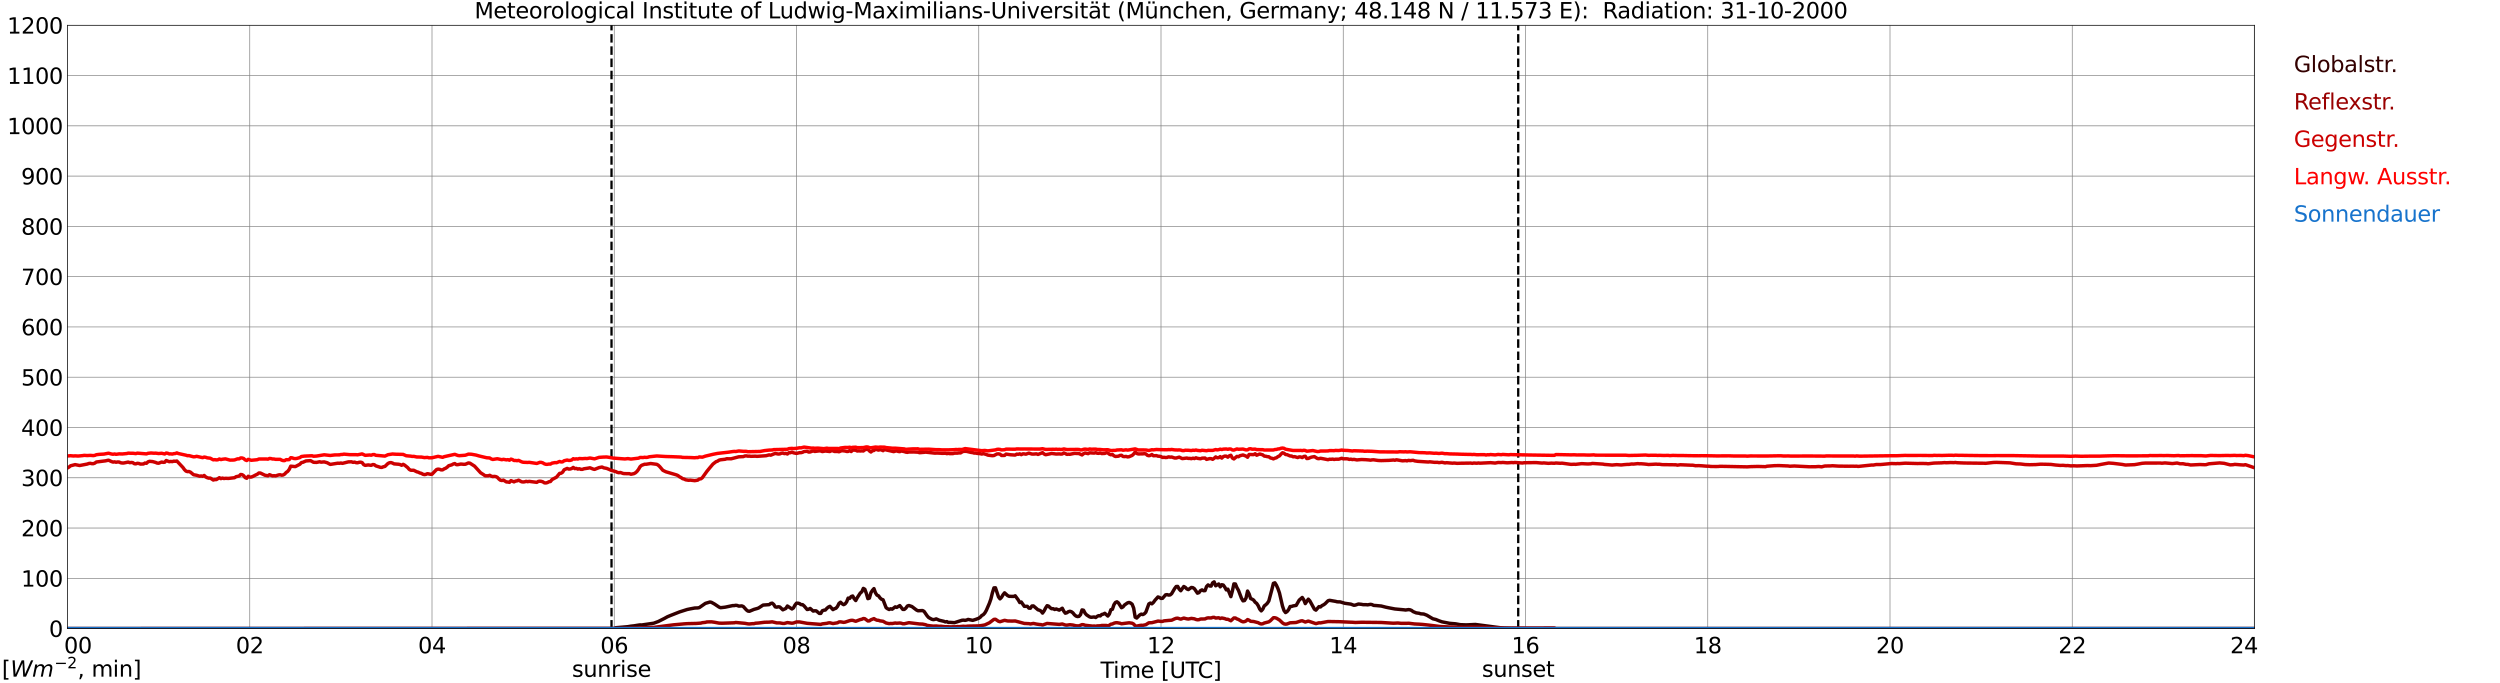 <?xml version="1.0" encoding="utf-8" standalone="no"?>
<!DOCTYPE svg PUBLIC "-//W3C//DTD SVG 1.1//EN"
  "http://www.w3.org/Graphics/SVG/1.1/DTD/svg11.dtd">
<svg xmlns:xlink="http://www.w3.org/1999/xlink" width="1085.4pt" height="296.64pt" viewBox="0 0 1085.4 296.64" xmlns="http://www.w3.org/2000/svg" version="1.1">
 <defs>
  <style type="text/css">*{stroke-linejoin: round; stroke-linecap: butt}</style>
 </defs>
 <g id="figure_1">
  <g id="patch_1">
   <path d="M 0 296.64 
L 1085.4 296.64 
L 1085.4 0 
L 0 0 
z
" style="fill: #ffffff"/>
  </g>
  <g id="axes_1">
   <g id="patch_2">
    <path d="M 29.306 272.909 
L 978.814 272.909 
L 978.814 10.976 
L 29.306 10.976 
z
" style="fill: #ffffff"/>
   </g>
   <g id="patch_3">
    <path d="M 978.814 272.909 
L 978.814 272.909 
L 978.814 10.976 
L 978.814 10.976 
z
" clip-path="url(#pdff35b53da)" style="fill: #d3d3d3; opacity: 0.25; stroke: #d3d3d3; stroke-linejoin: miter"/>
   </g>
   <g id="matplotlib.axis_1">
    <g id="xtick_1">
     <g id="line2d_1">
      <path d="M 29.306 272.909 
L 29.306 10.976 
" clip-path="url(#pdff35b53da)" style="fill: none; stroke: #808080; stroke-width: 0.3; stroke-linecap: square"/>
     </g>
     <g id="line2d_2"/>
     <g id="text_1">
      <!--    00 -->
      <g transform="translate(18.733 283.627) scale(0.095 -0.095)">
       <defs>
        <path id="DejaVuSans-20" transform="scale(0.016)"/>
        <path id="DejaVuSans-30" d="M 2034 4250 
Q 1547 4250 1301 3770 
Q 1056 3291 1056 2328 
Q 1056 1369 1301 889 
Q 1547 409 2034 409 
Q 2525 409 2770 889 
Q 3016 1369 3016 2328 
Q 3016 3291 2770 3770 
Q 2525 4250 2034 4250 
z
M 2034 4750 
Q 2819 4750 3233 4129 
Q 3647 3509 3647 2328 
Q 3647 1150 3233 529 
Q 2819 -91 2034 -91 
Q 1250 -91 836 529 
Q 422 1150 422 2328 
Q 422 3509 836 4129 
Q 1250 4750 2034 4750 
z
" transform="scale(0.016)"/>
       </defs>
       <use xlink:href="#DejaVuSans-20"/>
       <use xlink:href="#DejaVuSans-20" transform="translate(31.787 0)"/>
       <use xlink:href="#DejaVuSans-20" transform="translate(63.574 0)"/>
       <use xlink:href="#DejaVuSans-30" transform="translate(95.361 0)"/>
       <use xlink:href="#DejaVuSans-30" transform="translate(158.984 0)"/>
      </g>
     </g>
    </g>
    <g id="xtick_2">
     <g id="line2d_3">
      <path d="M 108.431 272.909 
L 108.431 10.976 
" clip-path="url(#pdff35b53da)" style="fill: none; stroke: #808080; stroke-width: 0.3; stroke-linecap: square"/>
     </g>
     <g id="line2d_4"/>
     <g id="text_2">
      <!-- 02 -->
      <g transform="translate(102.387 283.627) scale(0.095 -0.095)">
       <defs>
        <path id="DejaVuSans-32" d="M 1228 531 
L 3431 531 
L 3431 0 
L 469 0 
L 469 531 
Q 828 903 1448 1529 
Q 2069 2156 2228 2338 
Q 2531 2678 2651 2914 
Q 2772 3150 2772 3378 
Q 2772 3750 2511 3984 
Q 2250 4219 1831 4219 
Q 1534 4219 1204 4116 
Q 875 4013 500 3803 
L 500 4441 
Q 881 4594 1212 4672 
Q 1544 4750 1819 4750 
Q 2544 4750 2975 4387 
Q 3406 4025 3406 3419 
Q 3406 3131 3298 2873 
Q 3191 2616 2906 2266 
Q 2828 2175 2409 1742 
Q 1991 1309 1228 531 
z
" transform="scale(0.016)"/>
       </defs>
       <use xlink:href="#DejaVuSans-30"/>
       <use xlink:href="#DejaVuSans-32" transform="translate(63.623 0)"/>
      </g>
     </g>
    </g>
    <g id="xtick_3">
     <g id="line2d_5">
      <path d="M 187.557 272.909 
L 187.557 10.976 
" clip-path="url(#pdff35b53da)" style="fill: none; stroke: #808080; stroke-width: 0.3; stroke-linecap: square"/>
     </g>
     <g id="line2d_6"/>
     <g id="text_3">
      <!-- 04 -->
      <g transform="translate(181.513 283.627) scale(0.095 -0.095)">
       <defs>
        <path id="DejaVuSans-34" d="M 2419 4116 
L 825 1625 
L 2419 1625 
L 2419 4116 
z
M 2253 4666 
L 3047 4666 
L 3047 1625 
L 3713 1625 
L 3713 1100 
L 3047 1100 
L 3047 0 
L 2419 0 
L 2419 1100 
L 313 1100 
L 313 1709 
L 2253 4666 
z
" transform="scale(0.016)"/>
       </defs>
       <use xlink:href="#DejaVuSans-30"/>
       <use xlink:href="#DejaVuSans-34" transform="translate(63.623 0)"/>
      </g>
     </g>
    </g>
    <g id="xtick_4">
     <g id="line2d_7">
      <path d="M 266.683 272.909 
L 266.683 10.976 
" clip-path="url(#pdff35b53da)" style="fill: none; stroke: #808080; stroke-width: 0.3; stroke-linecap: square"/>
     </g>
     <g id="line2d_8"/>
     <g id="text_4">
      <!-- 06 -->
      <g transform="translate(260.638 283.627) scale(0.095 -0.095)">
       <defs>
        <path id="DejaVuSans-36" d="M 2113 2584 
Q 1688 2584 1439 2293 
Q 1191 2003 1191 1497 
Q 1191 994 1439 701 
Q 1688 409 2113 409 
Q 2538 409 2786 701 
Q 3034 994 3034 1497 
Q 3034 2003 2786 2293 
Q 2538 2584 2113 2584 
z
M 3366 4563 
L 3366 3988 
Q 3128 4100 2886 4159 
Q 2644 4219 2406 4219 
Q 1781 4219 1451 3797 
Q 1122 3375 1075 2522 
Q 1259 2794 1537 2939 
Q 1816 3084 2150 3084 
Q 2853 3084 3261 2657 
Q 3669 2231 3669 1497 
Q 3669 778 3244 343 
Q 2819 -91 2113 -91 
Q 1303 -91 875 529 
Q 447 1150 447 2328 
Q 447 3434 972 4092 
Q 1497 4750 2381 4750 
Q 2619 4750 2861 4703 
Q 3103 4656 3366 4563 
z
" transform="scale(0.016)"/>
       </defs>
       <use xlink:href="#DejaVuSans-30"/>
       <use xlink:href="#DejaVuSans-36" transform="translate(63.623 0)"/>
      </g>
     </g>
    </g>
    <g id="xtick_5">
     <g id="line2d_9">
      <path d="M 345.808 272.909 
L 345.808 10.976 
" clip-path="url(#pdff35b53da)" style="fill: none; stroke: #808080; stroke-width: 0.3; stroke-linecap: square"/>
     </g>
     <g id="line2d_10"/>
     <g id="text_5">
      <!-- 08 -->
      <g transform="translate(339.764 283.627) scale(0.095 -0.095)">
       <defs>
        <path id="DejaVuSans-38" d="M 2034 2216 
Q 1584 2216 1326 1975 
Q 1069 1734 1069 1313 
Q 1069 891 1326 650 
Q 1584 409 2034 409 
Q 2484 409 2743 651 
Q 3003 894 3003 1313 
Q 3003 1734 2745 1975 
Q 2488 2216 2034 2216 
z
M 1403 2484 
Q 997 2584 770 2862 
Q 544 3141 544 3541 
Q 544 4100 942 4425 
Q 1341 4750 2034 4750 
Q 2731 4750 3128 4425 
Q 3525 4100 3525 3541 
Q 3525 3141 3298 2862 
Q 3072 2584 2669 2484 
Q 3125 2378 3379 2068 
Q 3634 1759 3634 1313 
Q 3634 634 3220 271 
Q 2806 -91 2034 -91 
Q 1263 -91 848 271 
Q 434 634 434 1313 
Q 434 1759 690 2068 
Q 947 2378 1403 2484 
z
M 1172 3481 
Q 1172 3119 1398 2916 
Q 1625 2713 2034 2713 
Q 2441 2713 2670 2916 
Q 2900 3119 2900 3481 
Q 2900 3844 2670 4047 
Q 2441 4250 2034 4250 
Q 1625 4250 1398 4047 
Q 1172 3844 1172 3481 
z
" transform="scale(0.016)"/>
       </defs>
       <use xlink:href="#DejaVuSans-30"/>
       <use xlink:href="#DejaVuSans-38" transform="translate(63.623 0)"/>
      </g>
     </g>
    </g>
    <g id="xtick_6">
     <g id="line2d_11">
      <path d="M 424.934 272.909 
L 424.934 10.976 
" clip-path="url(#pdff35b53da)" style="fill: none; stroke: #808080; stroke-width: 0.3; stroke-linecap: square"/>
     </g>
     <g id="line2d_12"/>
     <g id="text_6">
      <!-- 10 -->
      <g transform="translate(418.89 283.627) scale(0.095 -0.095)">
       <defs>
        <path id="DejaVuSans-31" d="M 794 531 
L 1825 531 
L 1825 4091 
L 703 3866 
L 703 4441 
L 1819 4666 
L 2450 4666 
L 2450 531 
L 3481 531 
L 3481 0 
L 794 0 
L 794 531 
z
" transform="scale(0.016)"/>
       </defs>
       <use xlink:href="#DejaVuSans-31"/>
       <use xlink:href="#DejaVuSans-30" transform="translate(63.623 0)"/>
      </g>
     </g>
    </g>
    <g id="xtick_7">
     <g id="line2d_13">
      <path d="M 504.06 272.909 
L 504.06 10.976 
" clip-path="url(#pdff35b53da)" style="fill: none; stroke: #808080; stroke-width: 0.3; stroke-linecap: square"/>
     </g>
     <g id="line2d_14"/>
     <g id="text_7">
      <!-- 12 -->
      <g transform="translate(498.015 283.627) scale(0.095 -0.095)">
       <use xlink:href="#DejaVuSans-31"/>
       <use xlink:href="#DejaVuSans-32" transform="translate(63.623 0)"/>
      </g>
     </g>
    </g>
    <g id="xtick_8">
     <g id="line2d_15">
      <path d="M 583.185 272.909 
L 583.185 10.976 
" clip-path="url(#pdff35b53da)" style="fill: none; stroke: #808080; stroke-width: 0.3; stroke-linecap: square"/>
     </g>
     <g id="line2d_16"/>
     <g id="text_8">
      <!-- 14 -->
      <g transform="translate(577.141 283.627) scale(0.095 -0.095)">
       <use xlink:href="#DejaVuSans-31"/>
       <use xlink:href="#DejaVuSans-34" transform="translate(63.623 0)"/>
      </g>
     </g>
    </g>
    <g id="xtick_9">
     <g id="line2d_17">
      <path d="M 662.311 272.909 
L 662.311 10.976 
" clip-path="url(#pdff35b53da)" style="fill: none; stroke: #808080; stroke-width: 0.3; stroke-linecap: square"/>
     </g>
     <g id="line2d_18"/>
     <g id="text_9">
      <!-- 16 -->
      <g transform="translate(656.267 283.627) scale(0.095 -0.095)">
       <use xlink:href="#DejaVuSans-31"/>
       <use xlink:href="#DejaVuSans-36" transform="translate(63.623 0)"/>
      </g>
     </g>
    </g>
    <g id="xtick_10">
     <g id="line2d_19">
      <path d="M 741.437 272.909 
L 741.437 10.976 
" clip-path="url(#pdff35b53da)" style="fill: none; stroke: #808080; stroke-width: 0.3; stroke-linecap: square"/>
     </g>
     <g id="line2d_20"/>
     <g id="text_10">
      <!-- 18 -->
      <g transform="translate(735.392 283.627) scale(0.095 -0.095)">
       <use xlink:href="#DejaVuSans-31"/>
       <use xlink:href="#DejaVuSans-38" transform="translate(63.623 0)"/>
      </g>
     </g>
    </g>
    <g id="xtick_11">
     <g id="line2d_21">
      <path d="M 820.562 272.909 
L 820.562 10.976 
" clip-path="url(#pdff35b53da)" style="fill: none; stroke: #808080; stroke-width: 0.3; stroke-linecap: square"/>
     </g>
     <g id="line2d_22"/>
     <g id="text_11">
      <!-- 20 -->
      <g transform="translate(814.518 283.627) scale(0.095 -0.095)">
       <use xlink:href="#DejaVuSans-32"/>
       <use xlink:href="#DejaVuSans-30" transform="translate(63.623 0)"/>
      </g>
     </g>
    </g>
    <g id="xtick_12">
     <g id="line2d_23">
      <path d="M 899.688 272.909 
L 899.688 10.976 
" clip-path="url(#pdff35b53da)" style="fill: none; stroke: #808080; stroke-width: 0.3; stroke-linecap: square"/>
     </g>
     <g id="line2d_24"/>
     <g id="text_12">
      <!-- 22 -->
      <g transform="translate(893.644 283.627) scale(0.095 -0.095)">
       <use xlink:href="#DejaVuSans-32"/>
       <use xlink:href="#DejaVuSans-32" transform="translate(63.623 0)"/>
      </g>
     </g>
    </g>
    <g id="xtick_13">
     <g id="line2d_25">
      <path d="M 978.814 272.909 
L 978.814 10.976 
" clip-path="url(#pdff35b53da)" style="fill: none; stroke: #808080; stroke-width: 0.3; stroke-linecap: square"/>
     </g>
     <g id="line2d_26"/>
     <g id="text_13">
      <!-- 24    -->
      <g transform="translate(968.241 283.627) scale(0.095 -0.095)">
       <use xlink:href="#DejaVuSans-32"/>
       <use xlink:href="#DejaVuSans-34" transform="translate(63.623 0)"/>
       <use xlink:href="#DejaVuSans-20" transform="translate(127.246 0)"/>
       <use xlink:href="#DejaVuSans-20" transform="translate(159.033 0)"/>
       <use xlink:href="#DejaVuSans-20" transform="translate(190.82 0)"/>
      </g>
     </g>
    </g>
    <g id="text_14">
     <!-- Time [UTC] -->
     <g transform="translate(477.806 294.322) scale(0.095 -0.095)">
      <defs>
       <path id="DejaVuSans-54" d="M -19 4666 
L 3928 4666 
L 3928 4134 
L 2272 4134 
L 2272 0 
L 1638 0 
L 1638 4134 
L -19 4134 
L -19 4666 
z
" transform="scale(0.016)"/>
       <path id="DejaVuSans-69" d="M 603 3500 
L 1178 3500 
L 1178 0 
L 603 0 
L 603 3500 
z
M 603 4863 
L 1178 4863 
L 1178 4134 
L 603 4134 
L 603 4863 
z
" transform="scale(0.016)"/>
       <path id="DejaVuSans-6d" d="M 3328 2828 
Q 3544 3216 3844 3400 
Q 4144 3584 4550 3584 
Q 5097 3584 5394 3201 
Q 5691 2819 5691 2113 
L 5691 0 
L 5113 0 
L 5113 2094 
Q 5113 2597 4934 2840 
Q 4756 3084 4391 3084 
Q 3944 3084 3684 2787 
Q 3425 2491 3425 1978 
L 3425 0 
L 2847 0 
L 2847 2094 
Q 2847 2600 2669 2842 
Q 2491 3084 2119 3084 
Q 1678 3084 1418 2786 
Q 1159 2488 1159 1978 
L 1159 0 
L 581 0 
L 581 3500 
L 1159 3500 
L 1159 2956 
Q 1356 3278 1631 3431 
Q 1906 3584 2284 3584 
Q 2666 3584 2933 3390 
Q 3200 3197 3328 2828 
z
" transform="scale(0.016)"/>
       <path id="DejaVuSans-65" d="M 3597 1894 
L 3597 1613 
L 953 1613 
Q 991 1019 1311 708 
Q 1631 397 2203 397 
Q 2534 397 2845 478 
Q 3156 559 3463 722 
L 3463 178 
Q 3153 47 2828 -22 
Q 2503 -91 2169 -91 
Q 1331 -91 842 396 
Q 353 884 353 1716 
Q 353 2575 817 3079 
Q 1281 3584 2069 3584 
Q 2775 3584 3186 3129 
Q 3597 2675 3597 1894 
z
M 3022 2063 
Q 3016 2534 2758 2815 
Q 2500 3097 2075 3097 
Q 1594 3097 1305 2825 
Q 1016 2553 972 2059 
L 3022 2063 
z
" transform="scale(0.016)"/>
       <path id="DejaVuSans-5b" d="M 550 4863 
L 1875 4863 
L 1875 4416 
L 1125 4416 
L 1125 -397 
L 1875 -397 
L 1875 -844 
L 550 -844 
L 550 4863 
z
" transform="scale(0.016)"/>
       <path id="DejaVuSans-55" d="M 556 4666 
L 1191 4666 
L 1191 1831 
Q 1191 1081 1462 751 
Q 1734 422 2344 422 
Q 2950 422 3222 751 
Q 3494 1081 3494 1831 
L 3494 4666 
L 4128 4666 
L 4128 1753 
Q 4128 841 3676 375 
Q 3225 -91 2344 -91 
Q 1459 -91 1007 375 
Q 556 841 556 1753 
L 556 4666 
z
" transform="scale(0.016)"/>
       <path id="DejaVuSans-43" d="M 4122 4306 
L 4122 3641 
Q 3803 3938 3442 4084 
Q 3081 4231 2675 4231 
Q 1875 4231 1450 3742 
Q 1025 3253 1025 2328 
Q 1025 1406 1450 917 
Q 1875 428 2675 428 
Q 3081 428 3442 575 
Q 3803 722 4122 1019 
L 4122 359 
Q 3791 134 3420 21 
Q 3050 -91 2638 -91 
Q 1578 -91 968 557 
Q 359 1206 359 2328 
Q 359 3453 968 4101 
Q 1578 4750 2638 4750 
Q 3056 4750 3426 4639 
Q 3797 4528 4122 4306 
z
" transform="scale(0.016)"/>
       <path id="DejaVuSans-5d" d="M 1947 4863 
L 1947 -844 
L 622 -844 
L 622 -397 
L 1369 -397 
L 1369 4416 
L 622 4416 
L 622 4863 
L 1947 4863 
z
" transform="scale(0.016)"/>
      </defs>
      <use xlink:href="#DejaVuSans-54"/>
      <use xlink:href="#DejaVuSans-69" transform="translate(57.959 0)"/>
      <use xlink:href="#DejaVuSans-6d" transform="translate(85.742 0)"/>
      <use xlink:href="#DejaVuSans-65" transform="translate(183.154 0)"/>
      <use xlink:href="#DejaVuSans-20" transform="translate(244.678 0)"/>
      <use xlink:href="#DejaVuSans-5b" transform="translate(276.465 0)"/>
      <use xlink:href="#DejaVuSans-55" transform="translate(315.479 0)"/>
      <use xlink:href="#DejaVuSans-54" transform="translate(388.672 0)"/>
      <use xlink:href="#DejaVuSans-43" transform="translate(443.881 0)"/>
      <use xlink:href="#DejaVuSans-5d" transform="translate(513.705 0)"/>
     </g>
    </g>
   </g>
   <g id="matplotlib.axis_2">
    <g id="ytick_1">
     <g id="line2d_27">
      <path d="M 29.306 272.909 
L 978.814 272.909 
" clip-path="url(#pdff35b53da)" style="fill: none; stroke: #808080; stroke-width: 0.3; stroke-linecap: square"/>
     </g>
     <g id="line2d_28"/>
     <g id="text_15">
      <!-- 0 -->
      <g transform="translate(21.261 276.518) scale(0.095 -0.095)">
       <use xlink:href="#DejaVuSans-30"/>
      </g>
     </g>
    </g>
    <g id="ytick_2">
     <g id="line2d_29">
      <path d="M 29.306 251.081 
L 978.814 251.081 
" clip-path="url(#pdff35b53da)" style="fill: none; stroke: #808080; stroke-width: 0.3; stroke-linecap: square"/>
     </g>
     <g id="line2d_30"/>
     <g id="text_16">
      <!-- 100 -->
      <g transform="translate(9.173 254.69) scale(0.095 -0.095)">
       <use xlink:href="#DejaVuSans-31"/>
       <use xlink:href="#DejaVuSans-30" transform="translate(63.623 0)"/>
       <use xlink:href="#DejaVuSans-30" transform="translate(127.246 0)"/>
      </g>
     </g>
    </g>
    <g id="ytick_3">
     <g id="line2d_31">
      <path d="M 29.306 229.253 
L 978.814 229.253 
" clip-path="url(#pdff35b53da)" style="fill: none; stroke: #808080; stroke-width: 0.3; stroke-linecap: square"/>
     </g>
     <g id="line2d_32"/>
     <g id="text_17">
      <!-- 200 -->
      <g transform="translate(9.173 232.863) scale(0.095 -0.095)">
       <use xlink:href="#DejaVuSans-32"/>
       <use xlink:href="#DejaVuSans-30" transform="translate(63.623 0)"/>
       <use xlink:href="#DejaVuSans-30" transform="translate(127.246 0)"/>
      </g>
     </g>
    </g>
    <g id="ytick_4">
     <g id="line2d_33">
      <path d="M 29.306 207.426 
L 978.814 207.426 
" clip-path="url(#pdff35b53da)" style="fill: none; stroke: #808080; stroke-width: 0.3; stroke-linecap: square"/>
     </g>
     <g id="line2d_34"/>
     <g id="text_18">
      <!-- 300 -->
      <g transform="translate(9.173 211.035) scale(0.095 -0.095)">
       <defs>
        <path id="DejaVuSans-33" d="M 2597 2516 
Q 3050 2419 3304 2112 
Q 3559 1806 3559 1356 
Q 3559 666 3084 287 
Q 2609 -91 1734 -91 
Q 1441 -91 1130 -33 
Q 819 25 488 141 
L 488 750 
Q 750 597 1062 519 
Q 1375 441 1716 441 
Q 2309 441 2620 675 
Q 2931 909 2931 1356 
Q 2931 1769 2642 2001 
Q 2353 2234 1838 2234 
L 1294 2234 
L 1294 2753 
L 1863 2753 
Q 2328 2753 2575 2939 
Q 2822 3125 2822 3475 
Q 2822 3834 2567 4026 
Q 2313 4219 1838 4219 
Q 1578 4219 1281 4162 
Q 984 4106 628 3988 
L 628 4550 
Q 988 4650 1302 4700 
Q 1616 4750 1894 4750 
Q 2613 4750 3031 4423 
Q 3450 4097 3450 3541 
Q 3450 3153 3228 2886 
Q 3006 2619 2597 2516 
z
" transform="scale(0.016)"/>
       </defs>
       <use xlink:href="#DejaVuSans-33"/>
       <use xlink:href="#DejaVuSans-30" transform="translate(63.623 0)"/>
       <use xlink:href="#DejaVuSans-30" transform="translate(127.246 0)"/>
      </g>
     </g>
    </g>
    <g id="ytick_5">
     <g id="line2d_35">
      <path d="M 29.306 185.598 
L 978.814 185.598 
" clip-path="url(#pdff35b53da)" style="fill: none; stroke: #808080; stroke-width: 0.3; stroke-linecap: square"/>
     </g>
     <g id="line2d_36"/>
     <g id="text_19">
      <!-- 400 -->
      <g transform="translate(9.173 189.207) scale(0.095 -0.095)">
       <use xlink:href="#DejaVuSans-34"/>
       <use xlink:href="#DejaVuSans-30" transform="translate(63.623 0)"/>
       <use xlink:href="#DejaVuSans-30" transform="translate(127.246 0)"/>
      </g>
     </g>
    </g>
    <g id="ytick_6">
     <g id="line2d_37">
      <path d="M 29.306 163.77 
L 978.814 163.77 
" clip-path="url(#pdff35b53da)" style="fill: none; stroke: #808080; stroke-width: 0.3; stroke-linecap: square"/>
     </g>
     <g id="line2d_38"/>
     <g id="text_20">
      <!-- 500 -->
      <g transform="translate(9.173 167.379) scale(0.095 -0.095)">
       <defs>
        <path id="DejaVuSans-35" d="M 691 4666 
L 3169 4666 
L 3169 4134 
L 1269 4134 
L 1269 2991 
Q 1406 3038 1543 3061 
Q 1681 3084 1819 3084 
Q 2600 3084 3056 2656 
Q 3513 2228 3513 1497 
Q 3513 744 3044 326 
Q 2575 -91 1722 -91 
Q 1428 -91 1123 -41 
Q 819 9 494 109 
L 494 744 
Q 775 591 1075 516 
Q 1375 441 1709 441 
Q 2250 441 2565 725 
Q 2881 1009 2881 1497 
Q 2881 1984 2565 2268 
Q 2250 2553 1709 2553 
Q 1456 2553 1204 2497 
Q 953 2441 691 2322 
L 691 4666 
z
" transform="scale(0.016)"/>
       </defs>
       <use xlink:href="#DejaVuSans-35"/>
       <use xlink:href="#DejaVuSans-30" transform="translate(63.623 0)"/>
       <use xlink:href="#DejaVuSans-30" transform="translate(127.246 0)"/>
      </g>
     </g>
    </g>
    <g id="ytick_7">
     <g id="line2d_39">
      <path d="M 29.306 141.942 
L 978.814 141.942 
" clip-path="url(#pdff35b53da)" style="fill: none; stroke: #808080; stroke-width: 0.3; stroke-linecap: square"/>
     </g>
     <g id="line2d_40"/>
     <g id="text_21">
      <!-- 600 -->
      <g transform="translate(9.173 145.551) scale(0.095 -0.095)">
       <use xlink:href="#DejaVuSans-36"/>
       <use xlink:href="#DejaVuSans-30" transform="translate(63.623 0)"/>
       <use xlink:href="#DejaVuSans-30" transform="translate(127.246 0)"/>
      </g>
     </g>
    </g>
    <g id="ytick_8">
     <g id="line2d_41">
      <path d="M 29.306 120.114 
L 978.814 120.114 
" clip-path="url(#pdff35b53da)" style="fill: none; stroke: #808080; stroke-width: 0.3; stroke-linecap: square"/>
     </g>
     <g id="line2d_42"/>
     <g id="text_22">
      <!-- 700 -->
      <g transform="translate(9.173 123.724) scale(0.095 -0.095)">
       <defs>
        <path id="DejaVuSans-37" d="M 525 4666 
L 3525 4666 
L 3525 4397 
L 1831 0 
L 1172 0 
L 2766 4134 
L 525 4134 
L 525 4666 
z
" transform="scale(0.016)"/>
       </defs>
       <use xlink:href="#DejaVuSans-37"/>
       <use xlink:href="#DejaVuSans-30" transform="translate(63.623 0)"/>
       <use xlink:href="#DejaVuSans-30" transform="translate(127.246 0)"/>
      </g>
     </g>
    </g>
    <g id="ytick_9">
     <g id="line2d_43">
      <path d="M 29.306 98.287 
L 978.814 98.287 
" clip-path="url(#pdff35b53da)" style="fill: none; stroke: #808080; stroke-width: 0.3; stroke-linecap: square"/>
     </g>
     <g id="line2d_44"/>
     <g id="text_23">
      <!-- 800 -->
      <g transform="translate(9.173 101.896) scale(0.095 -0.095)">
       <use xlink:href="#DejaVuSans-38"/>
       <use xlink:href="#DejaVuSans-30" transform="translate(63.623 0)"/>
       <use xlink:href="#DejaVuSans-30" transform="translate(127.246 0)"/>
      </g>
     </g>
    </g>
    <g id="ytick_10">
     <g id="line2d_45">
      <path d="M 29.306 76.459 
L 978.814 76.459 
" clip-path="url(#pdff35b53da)" style="fill: none; stroke: #808080; stroke-width: 0.3; stroke-linecap: square"/>
     </g>
     <g id="line2d_46"/>
     <g id="text_24">
      <!-- 900 -->
      <g transform="translate(9.173 80.068) scale(0.095 -0.095)">
       <defs>
        <path id="DejaVuSans-39" d="M 703 97 
L 703 672 
Q 941 559 1184 500 
Q 1428 441 1663 441 
Q 2288 441 2617 861 
Q 2947 1281 2994 2138 
Q 2813 1869 2534 1725 
Q 2256 1581 1919 1581 
Q 1219 1581 811 2004 
Q 403 2428 403 3163 
Q 403 3881 828 4315 
Q 1253 4750 1959 4750 
Q 2769 4750 3195 4129 
Q 3622 3509 3622 2328 
Q 3622 1225 3098 567 
Q 2575 -91 1691 -91 
Q 1453 -91 1209 -44 
Q 966 3 703 97 
z
M 1959 2075 
Q 2384 2075 2632 2365 
Q 2881 2656 2881 3163 
Q 2881 3666 2632 3958 
Q 2384 4250 1959 4250 
Q 1534 4250 1286 3958 
Q 1038 3666 1038 3163 
Q 1038 2656 1286 2365 
Q 1534 2075 1959 2075 
z
" transform="scale(0.016)"/>
       </defs>
       <use xlink:href="#DejaVuSans-39"/>
       <use xlink:href="#DejaVuSans-30" transform="translate(63.623 0)"/>
       <use xlink:href="#DejaVuSans-30" transform="translate(127.246 0)"/>
      </g>
     </g>
    </g>
    <g id="ytick_11">
     <g id="line2d_47">
      <path d="M 29.306 54.631 
L 978.814 54.631 
" clip-path="url(#pdff35b53da)" style="fill: none; stroke: #808080; stroke-width: 0.3; stroke-linecap: square"/>
     </g>
     <g id="line2d_48"/>
     <g id="text_25">
      <!-- 1000 -->
      <g transform="translate(3.128 58.24) scale(0.095 -0.095)">
       <use xlink:href="#DejaVuSans-31"/>
       <use xlink:href="#DejaVuSans-30" transform="translate(63.623 0)"/>
       <use xlink:href="#DejaVuSans-30" transform="translate(127.246 0)"/>
       <use xlink:href="#DejaVuSans-30" transform="translate(190.869 0)"/>
      </g>
     </g>
    </g>
    <g id="ytick_12">
     <g id="line2d_49">
      <path d="M 29.306 32.803 
L 978.814 32.803 
" clip-path="url(#pdff35b53da)" style="fill: none; stroke: #808080; stroke-width: 0.3; stroke-linecap: square"/>
     </g>
     <g id="line2d_50"/>
     <g id="text_26">
      <!-- 1100 -->
      <g transform="translate(3.128 36.413) scale(0.095 -0.095)">
       <use xlink:href="#DejaVuSans-31"/>
       <use xlink:href="#DejaVuSans-31" transform="translate(63.623 0)"/>
       <use xlink:href="#DejaVuSans-30" transform="translate(127.246 0)"/>
       <use xlink:href="#DejaVuSans-30" transform="translate(190.869 0)"/>
      </g>
     </g>
    </g>
    <g id="ytick_13">
     <g id="line2d_51">
      <path d="M 29.306 10.976 
L 978.814 10.976 
" clip-path="url(#pdff35b53da)" style="fill: none; stroke: #808080; stroke-width: 0.3; stroke-linecap: square"/>
     </g>
     <g id="line2d_52"/>
     <g id="text_27">
      <!-- 1200 -->
      <g transform="translate(3.128 14.585) scale(0.095 -0.095)">
       <use xlink:href="#DejaVuSans-31"/>
       <use xlink:href="#DejaVuSans-32" transform="translate(63.623 0)"/>
       <use xlink:href="#DejaVuSans-30" transform="translate(127.246 0)"/>
       <use xlink:href="#DejaVuSans-30" transform="translate(190.869 0)"/>
      </g>
     </g>
    </g>
   </g>
   <g id="line2d_53">
    <path d="M 265.496 272.909 
L 265.496 10.976 
" clip-path="url(#pdff35b53da)" style="fill: none; stroke-dasharray: 3.7,1.6; stroke-dashoffset: 0; stroke: #000000"/>
   </g>
   <g id="line2d_54">
    <path d="M 659.146 272.909 
L 659.146 10.976 
" clip-path="url(#pdff35b53da)" style="fill: none; stroke-dasharray: 3.7,1.6; stroke-dashoffset: 0; stroke: #000000"/>
   </g>
   <g id="line2d_55">
    <path d="M 29.306 272.909 
L 266.683 272.909 
L 267.342 272.536 
L 272.617 272.077 
L 273.936 271.85 
L 275.255 271.713 
L 277.233 271.392 
L 277.892 271.3 
L 278.552 271.346 
L 283.827 270.569 
L 285.805 269.835 
L 288.442 268.508 
L 289.761 267.777 
L 291.08 267.227 
L 295.036 265.671 
L 298.333 264.619 
L 299.652 264.346 
L 301.63 263.979 
L 302.949 263.933 
L 303.608 263.796 
L 304.927 262.881 
L 306.246 261.964 
L 308.224 261.371 
L 308.883 261.508 
L 310.202 262.239 
L 312.18 263.567 
L 312.839 263.842 
L 314.818 263.612 
L 316.136 263.337 
L 317.455 263.062 
L 318.114 262.927 
L 318.774 262.927 
L 319.433 262.789 
L 320.093 262.881 
L 320.752 263.154 
L 322.071 263.062 
L 322.73 263.337 
L 324.049 264.802 
L 324.708 265.306 
L 325.368 265.398 
L 327.346 264.573 
L 328.665 264.208 
L 329.324 263.979 
L 331.302 262.698 
L 333.94 262.514 
L 334.599 262.01 
L 335.258 261.873 
L 335.918 262.423 
L 336.577 263.475 
L 337.236 263.612 
L 337.896 263.429 
L 338.555 263.521 
L 339.874 264.756 
L 341.193 264.162 
L 341.852 263.108 
L 343.83 264.389 
L 344.49 263.933 
L 345.149 262.698 
L 345.808 261.873 
L 346.468 261.873 
L 347.127 262.056 
L 347.787 262.514 
L 348.446 262.514 
L 349.105 263.062 
L 350.424 264.619 
L 351.083 264.527 
L 351.743 264.162 
L 353.062 265.306 
L 353.721 265.169 
L 354.38 265.215 
L 355.699 266.312 
L 356.359 266.312 
L 357.018 265.169 
L 357.677 264.939 
L 358.337 264.848 
L 358.996 264.117 
L 359.655 263.567 
L 360.315 263.246 
L 361.634 264.664 
L 362.293 264.3 
L 362.952 264.071 
L 363.612 263.291 
L 364.271 261.964 
L 364.93 261.462 
L 365.59 262.102 
L 366.249 262.514 
L 366.909 262.194 
L 367.568 261.325 
L 368.227 259.677 
L 368.887 259.814 
L 369.546 258.991 
L 370.206 258.762 
L 370.865 259.952 
L 371.524 260.729 
L 372.184 259.493 
L 373.502 257.481 
L 374.162 256.931 
L 374.821 255.466 
L 375.481 255.833 
L 376.14 257.664 
L 376.799 259.906 
L 377.459 259.677 
L 378.118 257.343 
L 378.777 256.291 
L 379.437 255.558 
L 380.096 257.389 
L 380.756 258.396 
L 381.415 258.671 
L 382.074 259.585 
L 382.734 260.181 
L 383.393 260.41 
L 384.712 263.842 
L 385.371 264.3 
L 386.031 264.619 
L 386.69 264.3 
L 387.349 264.481 
L 388.668 263.475 
L 389.328 263.704 
L 390.646 262.927 
L 391.965 264.573 
L 392.624 264.573 
L 393.284 264.025 
L 393.943 263.108 
L 394.603 262.881 
L 395.921 263.337 
L 397.899 264.848 
L 398.559 265.169 
L 400.537 265.077 
L 401.196 265.444 
L 402.515 267.365 
L 403.175 268.098 
L 404.493 268.829 
L 405.153 269.013 
L 405.812 268.921 
L 406.471 268.692 
L 407.79 269.288 
L 409.768 269.744 
L 410.428 270.019 
L 411.087 269.881 
L 411.746 270.248 
L 412.406 270.202 
L 413.725 270.294 
L 414.384 270.34 
L 417.681 269.288 
L 418.34 269.242 
L 419 269.333 
L 419.659 269.196 
L 420.318 268.921 
L 422.297 269.333 
L 423.615 268.921 
L 424.934 268.417 
L 425.593 267.96 
L 426.253 267.227 
L 426.912 266.863 
L 427.572 266.129 
L 428.231 264.985 
L 429.55 261.919 
L 430.209 260.044 
L 430.869 257.343 
L 431.528 255.239 
L 432.187 255.193 
L 433.506 259.129 
L 434.165 259.998 
L 434.825 259.31 
L 435.484 258.212 
L 436.144 257.389 
L 437.462 258.579 
L 438.122 258.9 
L 440.1 258.946 
L 440.759 258.671 
L 442.078 260.456 
L 442.737 261.6 
L 443.397 261.371 
L 444.716 263.246 
L 446.034 263.246 
L 446.694 264.025 
L 447.353 264.071 
L 448.012 263.108 
L 448.672 263.062 
L 450.65 264.756 
L 451.309 264.939 
L 451.969 265.306 
L 452.628 266.175 
L 453.287 265.26 
L 453.947 263.979 
L 454.606 262.973 
L 455.266 263.154 
L 455.925 263.842 
L 456.584 264.3 
L 457.244 264.254 
L 457.903 264.619 
L 458.563 264.389 
L 459.881 264.894 
L 461.2 264.071 
L 461.859 265.352 
L 462.519 266.221 
L 463.178 266.037 
L 463.838 265.581 
L 464.497 265.398 
L 465.156 265.581 
L 465.816 266.083 
L 466.475 266.908 
L 467.134 267.456 
L 467.794 267.685 
L 468.453 267.594 
L 469.113 266.863 
L 469.772 264.802 
L 470.431 264.939 
L 471.091 266.221 
L 471.75 266.952 
L 473.069 267.823 
L 473.728 268.006 
L 475.047 267.869 
L 475.706 268.098 
L 476.366 267.594 
L 477.025 267.273 
L 477.685 267.41 
L 478.344 266.771 
L 479.003 266.633 
L 479.663 266.267 
L 480.981 267.456 
L 481.641 266.587 
L 482.3 264.71 
L 482.96 264.527 
L 483.619 262.56 
L 484.278 261.554 
L 484.938 261.279 
L 485.597 261.781 
L 486.916 263.842 
L 487.575 263.475 
L 488.235 262.652 
L 489.553 261.737 
L 490.213 261.554 
L 490.872 261.827 
L 491.532 262.331 
L 492.191 264.025 
L 492.85 267.96 
L 493.51 268.325 
L 494.828 266.998 
L 495.488 266.633 
L 496.147 266.817 
L 496.807 266.496 
L 497.466 265.808 
L 498.785 262.194 
L 499.444 261.827 
L 500.103 262.148 
L 500.763 261.554 
L 501.422 260.637 
L 502.741 259.175 
L 503.4 259.402 
L 504.06 259.814 
L 504.719 259.768 
L 506.038 258.258 
L 506.697 258.166 
L 507.357 258.35 
L 508.016 258.304 
L 508.675 257.756 
L 509.994 255.512 
L 510.654 254.643 
L 511.313 254.597 
L 511.972 255.787 
L 512.632 256.475 
L 513.95 254.643 
L 514.61 255.01 
L 515.269 255.695 
L 515.929 255.97 
L 517.247 255.056 
L 517.907 255.148 
L 518.566 255.604 
L 519.885 257.527 
L 520.544 257.298 
L 521.204 256.429 
L 521.863 256.108 
L 522.522 256.475 
L 523.182 256.429 
L 523.841 254.643 
L 524.501 253.958 
L 525.16 254.414 
L 525.819 254.46 
L 526.479 253.041 
L 527.138 252.631 
L 527.797 254.322 
L 529.116 253.545 
L 529.776 254.781 
L 530.435 253.866 
L 531.094 254.004 
L 531.754 254.918 
L 532.413 256.108 
L 533.073 255.787 
L 534.391 259.037 
L 535.051 256.566 
L 535.71 253.5 
L 536.369 253.545 
L 537.029 255.148 
L 537.688 256.291 
L 539.007 259.768 
L 539.666 260.866 
L 540.326 260.729 
L 540.985 259.631 
L 541.644 256.612 
L 542.304 257.848 
L 542.963 259.86 
L 543.623 260.135 
L 544.282 260.546 
L 544.941 261.462 
L 545.601 261.964 
L 546.26 262.973 
L 546.919 264.435 
L 547.579 265.215 
L 548.238 264.481 
L 548.898 263.062 
L 549.557 262.56 
L 550.216 261.919 
L 550.876 260.912 
L 552.195 255.97 
L 552.854 253.27 
L 553.513 253.041 
L 554.173 254.093 
L 554.832 255.558 
L 555.491 257.435 
L 556.81 263.154 
L 557.47 265.077 
L 558.129 265.946 
L 558.788 265.535 
L 559.448 264.71 
L 560.107 263.337 
L 560.766 263.291 
L 561.426 263.062 
L 562.745 262.835 
L 564.063 260.546 
L 565.382 259.402 
L 566.042 260.41 
L 566.701 262.056 
L 568.02 260.135 
L 568.679 260.866 
L 570.657 264.481 
L 571.317 264.894 
L 572.635 263.383 
L 573.295 263.521 
L 573.954 262.927 
L 574.613 262.606 
L 575.273 262.148 
L 576.592 260.821 
L 577.251 260.637 
L 579.889 261.096 
L 580.548 261.279 
L 581.867 261.325 
L 583.845 261.919 
L 586.482 262.285 
L 587.801 262.789 
L 588.46 262.698 
L 589.779 262.239 
L 591.098 262.377 
L 591.757 262.514 
L 593.076 262.514 
L 593.736 262.606 
L 595.054 262.377 
L 595.714 262.514 
L 596.373 262.835 
L 597.692 262.927 
L 599.67 263.108 
L 601.648 263.612 
L 602.967 263.887 
L 605.604 264.389 
L 609.561 264.756 
L 610.22 264.848 
L 611.539 264.664 
L 612.198 264.756 
L 612.858 265.031 
L 613.517 265.535 
L 614.836 266.083 
L 616.154 266.267 
L 616.814 266.496 
L 618.133 266.587 
L 619.451 267.09 
L 622.089 268.646 
L 623.408 268.967 
L 624.726 269.515 
L 626.045 269.973 
L 629.342 270.615 
L 631.98 270.842 
L 633.958 271.208 
L 636.595 271.3 
L 640.552 271.117 
L 652.42 272.673 
L 655.058 272.765 
L 658.355 272.902 
L 978.154 272.909 
L 978.154 272.909 
" clip-path="url(#pdff35b53da)" style="fill: none; stroke: #330000; stroke-width: 1.5; stroke-linecap: square"/>
   </g>
   <g id="line2d_56">
    <path d="M 29.306 272.909 
L 269.98 272.811 
L 271.958 272.765 
L 272.617 272.811 
L 273.277 272.719 
L 274.595 272.719 
L 277.892 272.579 
L 280.53 272.485 
L 283.167 272.346 
L 283.827 272.391 
L 285.145 272.206 
L 292.399 271.276 
L 297.014 270.857 
L 298.333 270.763 
L 302.289 270.671 
L 304.267 270.532 
L 304.927 270.344 
L 306.246 270.204 
L 306.905 270.019 
L 308.883 269.973 
L 310.202 270.159 
L 312.18 270.532 
L 313.499 270.578 
L 316.136 270.484 
L 318.774 270.392 
L 319.433 270.252 
L 323.39 270.623 
L 324.708 270.857 
L 325.368 270.903 
L 326.686 270.763 
L 327.346 270.763 
L 328.005 270.578 
L 329.324 270.484 
L 331.961 270.159 
L 333.94 270.113 
L 335.258 269.973 
L 337.236 270.438 
L 338.555 270.438 
L 339.874 270.671 
L 340.533 270.671 
L 341.852 270.298 
L 343.83 270.578 
L 344.49 270.484 
L 345.808 270.019 
L 347.127 270.019 
L 350.424 270.623 
L 356.359 271.088 
L 357.018 270.857 
L 358.996 270.623 
L 359.655 270.438 
L 360.315 270.392 
L 361.634 270.717 
L 363.612 270.392 
L 364.271 270.019 
L 364.93 269.973 
L 366.249 270.204 
L 366.909 270.113 
L 368.887 269.46 
L 369.546 269.32 
L 370.206 269.32 
L 371.524 269.739 
L 373.502 268.995 
L 374.162 268.855 
L 374.821 268.53 
L 375.481 268.622 
L 376.799 269.6 
L 377.459 269.554 
L 378.118 269.089 
L 379.437 268.576 
L 380.096 268.995 
L 380.756 269.274 
L 381.415 269.32 
L 382.074 269.554 
L 383.393 269.739 
L 384.712 270.484 
L 386.031 270.763 
L 386.69 270.671 
L 387.349 270.717 
L 388.668 270.484 
L 389.328 270.578 
L 390.646 270.484 
L 391.306 270.578 
L 391.965 270.811 
L 392.624 270.811 
L 394.603 270.344 
L 399.218 270.903 
L 400.537 270.949 
L 401.856 271.228 
L 402.515 271.507 
L 403.834 271.695 
L 405.153 271.835 
L 406.471 271.787 
L 407.79 271.927 
L 408.45 271.881 
L 410.428 272.114 
L 411.087 272.066 
L 412.406 272.16 
L 415.043 272.114 
L 415.703 272.02 
L 416.362 272.066 
L 418.34 271.881 
L 419 271.975 
L 420.318 271.835 
L 424.934 271.741 
L 426.253 271.555 
L 427.572 271.322 
L 429.55 270.392 
L 431.528 268.901 
L 432.187 268.855 
L 433.506 269.739 
L 434.165 269.925 
L 436.144 269.32 
L 437.462 269.6 
L 439.44 269.646 
L 440.759 269.6 
L 444.716 270.671 
L 446.694 270.763 
L 447.353 270.903 
L 448.672 270.671 
L 449.991 270.949 
L 451.309 271.136 
L 451.969 271.182 
L 452.628 271.368 
L 454.606 270.671 
L 459.881 271.088 
L 461.2 270.903 
L 462.519 271.368 
L 463.178 271.416 
L 464.497 271.228 
L 465.816 271.368 
L 467.134 271.695 
L 468.453 271.741 
L 469.772 271.182 
L 470.431 271.228 
L 471.091 271.462 
L 474.388 271.835 
L 475.047 271.787 
L 475.706 271.881 
L 476.366 271.741 
L 477.685 271.695 
L 478.344 271.555 
L 480.322 271.555 
L 480.981 271.695 
L 481.641 271.462 
L 482.3 270.997 
L 482.96 270.903 
L 483.619 270.578 
L 484.278 270.392 
L 484.938 270.344 
L 486.256 270.578 
L 486.916 270.811 
L 490.213 270.392 
L 491.532 270.578 
L 492.191 270.949 
L 492.85 271.695 
L 493.51 271.835 
L 494.828 271.555 
L 495.488 271.462 
L 496.147 271.507 
L 497.466 271.228 
L 498.785 270.392 
L 500.103 270.344 
L 502.082 269.833 
L 502.741 269.646 
L 504.06 269.785 
L 504.719 269.785 
L 505.379 269.554 
L 507.357 269.368 
L 508.675 269.274 
L 509.994 268.67 
L 510.654 268.436 
L 511.313 268.39 
L 512.632 268.81 
L 513.95 268.342 
L 515.269 268.67 
L 515.929 268.762 
L 517.247 268.482 
L 518.566 268.67 
L 519.226 268.949 
L 519.885 269.089 
L 520.544 269.041 
L 521.204 268.762 
L 523.182 268.716 
L 523.841 268.39 
L 524.501 268.251 
L 525.819 268.297 
L 526.479 268.065 
L 527.138 268.017 
L 527.797 268.342 
L 529.116 268.203 
L 529.776 268.53 
L 530.435 268.297 
L 531.754 268.576 
L 532.413 268.855 
L 533.073 268.855 
L 534.391 269.506 
L 535.71 268.297 
L 536.369 268.297 
L 537.029 268.716 
L 537.688 268.949 
L 539.007 269.739 
L 539.666 269.973 
L 540.326 269.879 
L 540.985 269.6 
L 541.644 268.995 
L 542.304 269.274 
L 542.963 269.739 
L 544.282 269.833 
L 546.26 270.344 
L 546.919 270.717 
L 547.579 270.903 
L 548.238 270.811 
L 548.898 270.484 
L 550.876 269.973 
L 551.535 269.506 
L 552.854 268.203 
L 553.513 268.203 
L 554.173 268.39 
L 555.491 269.181 
L 556.81 270.438 
L 557.47 270.857 
L 558.129 270.997 
L 558.788 270.903 
L 560.107 270.392 
L 562.085 270.298 
L 562.745 270.252 
L 564.723 269.6 
L 565.382 269.506 
L 566.701 270.065 
L 568.02 269.646 
L 571.317 270.763 
L 572.635 270.392 
L 573.295 270.438 
L 576.592 269.833 
L 581.867 269.925 
L 585.823 270.113 
L 587.142 270.159 
L 588.46 270.252 
L 591.098 270.159 
L 599.67 270.252 
L 604.945 270.578 
L 606.923 270.484 
L 608.242 270.623 
L 609.561 270.623 
L 610.879 270.623 
L 611.539 270.578 
L 614.176 270.903 
L 616.154 270.997 
L 617.473 271.088 
L 620.111 271.368 
L 625.386 272.02 
L 629.342 272.206 
L 631.98 272.252 
L 632.639 272.346 
L 634.617 272.3 
L 635.276 272.391 
L 638.573 272.252 
L 643.848 272.3 
L 644.508 272.391 
L 645.167 272.3 
L 645.827 272.44 
L 646.486 272.44 
L 647.145 272.579 
L 649.123 272.531 
L 651.102 272.625 
L 651.761 272.579 
L 653.08 272.671 
L 674.839 272.625 
L 675.499 272.909 
L 978.154 272.909 
L 978.154 272.909 
" clip-path="url(#pdff35b53da)" style="fill: none; stroke: #990000; stroke-width: 1.5; stroke-linecap: square"/>
   </g>
   <g id="line2d_57">
    <path d="M 29.306 203.16 
L 29.965 202.77 
L 30.625 202.228 
L 31.943 201.892 
L 32.603 201.722 
L 34.581 202.108 
L 37.878 201.477 
L 38.537 201.24 
L 39.197 201.148 
L 39.856 201.305 
L 40.515 201.309 
L 41.175 201.063 
L 41.834 200.578 
L 45.79 200.083 
L 47.109 199.786 
L 48.428 200.401 
L 49.087 200.622 
L 49.747 200.515 
L 50.406 200.698 
L 51.065 200.561 
L 51.725 200.598 
L 52.384 200.908 
L 53.043 201.023 
L 53.703 201.015 
L 55.022 200.748 
L 55.681 200.604 
L 56.34 200.884 
L 57 200.783 
L 57.659 200.864 
L 58.319 201.32 
L 58.978 201.388 
L 59.637 201.141 
L 60.297 201.22 
L 60.956 201.48 
L 62.275 201.447 
L 62.934 201.034 
L 63.594 201.148 
L 64.253 200.517 
L 64.912 200.279 
L 66.231 200.397 
L 67.55 200.762 
L 68.209 201.047 
L 68.869 201.122 
L 70.187 200.593 
L 70.847 200.737 
L 71.506 200.676 
L 72.166 199.934 
L 73.484 200.462 
L 74.144 200.34 
L 74.803 200.423 
L 75.462 200.209 
L 76.122 200.277 
L 76.781 200.157 
L 79.419 202.955 
L 80.078 203.881 
L 80.737 204.531 
L 81.397 204.763 
L 82.056 204.706 
L 82.716 205.003 
L 84.034 206.105 
L 85.353 206.343 
L 86.672 206.755 
L 87.331 206.642 
L 87.991 206.803 
L 88.65 206.43 
L 89.309 207.07 
L 89.969 207.399 
L 90.628 207.598 
L 91.288 207.546 
L 92.606 208.412 
L 93.266 208.207 
L 93.925 208.229 
L 95.244 207.397 
L 95.903 207.805 
L 96.563 207.548 
L 97.222 207.757 
L 97.881 207.655 
L 99.2 207.711 
L 100.519 207.556 
L 101.838 207.404 
L 102.497 206.958 
L 103.816 206.677 
L 104.475 206.007 
L 105.135 206.083 
L 105.794 206.531 
L 106.453 207.358 
L 107.113 207.646 
L 107.772 206.775 
L 108.431 207.126 
L 109.091 207.109 
L 109.75 206.867 
L 111.069 206.179 
L 111.728 205.876 
L 112.388 205.354 
L 113.047 205.372 
L 115.025 206.328 
L 116.344 206.572 
L 117.003 206.087 
L 118.322 206.618 
L 118.982 206.533 
L 119.641 206.618 
L 120.96 206.192 
L 121.619 206.111 
L 122.278 206.317 
L 122.938 206.223 
L 123.597 205.821 
L 124.257 205.107 
L 124.916 204.649 
L 125.575 203.791 
L 126.235 202.392 
L 128.213 202.586 
L 130.191 201.554 
L 130.85 200.836 
L 131.51 200.707 
L 132.829 200.126 
L 134.807 199.984 
L 136.125 200.707 
L 137.444 200.757 
L 138.763 200.478 
L 139.422 200.655 
L 140.741 200.534 
L 142.06 200.903 
L 143.379 201.628 
L 146.676 201.095 
L 147.335 201.152 
L 147.994 201.013 
L 148.654 201.17 
L 151.291 200.519 
L 152.61 200.502 
L 153.269 200.744 
L 153.929 200.624 
L 154.588 200.868 
L 155.247 200.921 
L 155.907 200.713 
L 156.566 200.648 
L 157.226 200.836 
L 157.885 201.713 
L 158.544 202.041 
L 159.863 201.857 
L 161.182 202.028 
L 161.841 201.68 
L 162.501 201.759 
L 163.16 202.261 
L 164.479 202.669 
L 165.138 202.894 
L 165.798 202.929 
L 166.457 202.643 
L 167.116 202.512 
L 168.435 201.226 
L 169.094 200.906 
L 169.754 200.831 
L 170.413 201.05 
L 171.073 201.399 
L 173.051 201.554 
L 173.71 201.687 
L 174.37 202.008 
L 175.029 201.598 
L 175.688 201.955 
L 177.007 203.016 
L 177.666 203.793 
L 178.326 204.156 
L 179.645 204.182 
L 180.963 204.841 
L 181.623 205.011 
L 182.282 205.35 
L 182.941 205.507 
L 183.601 205.891 
L 184.26 206.057 
L 184.92 205.95 
L 185.579 205.642 
L 186.898 205.922 
L 187.557 205.889 
L 189.535 203.848 
L 190.195 203.673 
L 190.854 203.748 
L 191.513 204.014 
L 192.173 203.988 
L 192.832 203.562 
L 193.492 203.296 
L 194.151 202.829 
L 194.81 202.198 
L 196.129 201.82 
L 196.788 201.451 
L 197.448 201.259 
L 198.107 201.735 
L 198.767 201.735 
L 200.085 201.471 
L 201.404 201.587 
L 202.063 201.554 
L 203.382 200.98 
L 204.042 201.1 
L 206.02 202.366 
L 208.657 205.254 
L 209.976 206.094 
L 210.635 206.576 
L 211.954 206.585 
L 212.614 206.356 
L 213.273 206.723 
L 213.932 206.923 
L 214.592 206.83 
L 215.251 206.915 
L 215.91 207.22 
L 216.57 207.945 
L 217.229 208.475 
L 217.889 208.624 
L 218.548 208.449 
L 219.867 209.25 
L 220.526 209.263 
L 221.186 209.418 
L 221.845 208.674 
L 223.164 209.213 
L 223.823 208.868 
L 224.482 208.777 
L 225.142 208.473 
L 226.461 209.172 
L 227.12 209.259 
L 227.779 209.187 
L 228.439 208.973 
L 229.098 209.128 
L 229.757 208.993 
L 233.054 209.418 
L 233.714 209.004 
L 234.373 208.914 
L 235.033 208.993 
L 235.692 209.196 
L 236.351 209.637 
L 237.011 209.676 
L 237.67 209.514 
L 238.329 209.161 
L 238.989 209.052 
L 239.648 208.218 
L 241.626 207.153 
L 242.945 205.531 
L 243.604 205.461 
L 244.264 205.009 
L 244.923 203.957 
L 246.242 203.368 
L 246.901 203.654 
L 247.561 203.621 
L 248.22 203.405 
L 248.88 202.936 
L 249.539 203.462 
L 250.198 203.348 
L 250.858 203.662 
L 251.517 203.494 
L 252.176 203.774 
L 252.836 203.778 
L 253.495 203.527 
L 255.473 203.232 
L 256.133 203.086 
L 257.451 203.621 
L 258.111 203.798 
L 260.089 203.01 
L 261.408 202.757 
L 262.067 203.106 
L 263.386 203.359 
L 264.705 203.894 
L 265.364 204.217 
L 267.342 204.747 
L 268.002 205.068 
L 268.661 205.247 
L 269.32 205.127 
L 270.639 205.594 
L 271.958 205.644 
L 273.277 205.655 
L 273.936 205.902 
L 275.255 205.625 
L 275.914 205.254 
L 276.573 204.649 
L 277.233 203.765 
L 277.892 202.619 
L 278.552 202.032 
L 279.87 201.549 
L 280.53 201.556 
L 282.508 201.242 
L 285.145 201.593 
L 285.805 201.979 
L 286.464 202.619 
L 287.783 204.186 
L 289.102 204.83 
L 293.717 206.192 
L 294.377 206.491 
L 295.036 207.011 
L 295.696 207.334 
L 296.355 207.818 
L 297.014 207.98 
L 297.674 208.312 
L 298.992 208.523 
L 299.652 208.456 
L 301.63 208.687 
L 302.949 208.462 
L 303.608 207.93 
L 304.267 207.912 
L 304.927 207.399 
L 306.905 204.64 
L 308.224 203.029 
L 309.543 201.475 
L 310.861 200.454 
L 311.521 200.222 
L 312.18 199.788 
L 312.839 199.618 
L 314.818 199.391 
L 315.477 199.172 
L 317.455 199.183 
L 320.752 198.328 
L 322.73 198.238 
L 323.39 197.963 
L 324.049 197.928 
L 324.708 198.059 
L 325.368 198.024 
L 326.027 198.116 
L 328.005 198.053 
L 328.665 198.129 
L 332.621 197.854 
L 333.94 197.485 
L 334.599 197.638 
L 335.918 197.105 
L 336.577 196.863 
L 337.896 197.129 
L 338.555 197.066 
L 339.215 196.8 
L 339.874 196.697 
L 340.533 196.948 
L 341.193 196.833 
L 341.852 197.114 
L 342.512 196.56 
L 343.171 196.568 
L 343.83 196.28 
L 344.49 196.595 
L 345.808 196.857 
L 347.127 196.536 
L 347.787 196.531 
L 348.446 196.365 
L 349.105 196.018 
L 350.424 195.933 
L 351.083 196.267 
L 351.743 196.226 
L 353.062 195.745 
L 353.721 196.007 
L 355.699 195.748 
L 356.359 195.798 
L 357.018 196.066 
L 358.337 195.811 
L 360.315 196.045 
L 360.974 195.658 
L 361.634 195.735 
L 362.293 196.014 
L 363.612 196.001 
L 364.271 196.156 
L 364.93 195.848 
L 365.59 195.667 
L 366.909 195.818 
L 367.568 195.997 
L 368.227 196.005 
L 368.887 195.615 
L 369.546 196.04 
L 370.206 195.416 
L 371.524 195.464 
L 372.184 195.824 
L 372.843 195.739 
L 373.502 195.807 
L 374.162 195.748 
L 374.821 195.802 
L 375.481 195.296 
L 376.14 195.086 
L 376.799 195.047 
L 377.459 195.765 
L 378.118 196.239 
L 378.777 195.671 
L 379.437 195.599 
L 380.096 194.999 
L 381.415 195.442 
L 382.074 195.202 
L 382.734 195.37 
L 383.393 195.667 
L 384.053 195.11 
L 384.712 195.35 
L 386.69 195.774 
L 388.009 196.088 
L 388.668 195.868 
L 389.328 195.765 
L 389.987 196.001 
L 390.646 196.093 
L 391.306 195.8 
L 392.624 196.073 
L 393.284 196.304 
L 393.943 196.392 
L 394.603 196.245 
L 396.581 196.226 
L 397.899 196.289 
L 398.559 196.33 
L 399.218 196.547 
L 401.196 196.381 
L 401.856 196.296 
L 405.812 196.73 
L 407.131 196.704 
L 408.45 196.778 
L 409.109 196.835 
L 410.428 196.767 
L 411.087 196.955 
L 411.746 196.826 
L 412.406 196.955 
L 413.725 196.935 
L 414.384 196.741 
L 415.703 196.734 
L 416.362 196.616 
L 417.022 196.66 
L 417.681 196.221 
L 418.34 195.942 
L 419.659 195.97 
L 421.637 196.433 
L 422.297 196.509 
L 422.956 196.721 
L 423.615 196.706 
L 424.275 196.85 
L 425.593 196.966 
L 426.253 197.134 
L 426.912 196.935 
L 428.231 197.328 
L 428.89 197.603 
L 430.869 197.85 
L 431.528 197.775 
L 432.847 197.088 
L 433.506 197.051 
L 434.165 197.18 
L 434.825 197.751 
L 436.144 197.73 
L 436.803 197.145 
L 438.781 197.444 
L 440.759 197.577 
L 441.419 197.158 
L 442.078 197.243 
L 442.737 197.04 
L 443.397 197.396 
L 444.056 197.046 
L 444.716 197.066 
L 445.375 197.197 
L 446.694 196.728 
L 448.012 197.134 
L 448.672 197.151 
L 449.991 197.038 
L 450.65 197.295 
L 452.628 196.525 
L 453.287 197.088 
L 453.947 197.424 
L 455.925 197.027 
L 456.584 196.865 
L 458.563 197.127 
L 459.881 197.06 
L 460.541 197.147 
L 461.2 197.105 
L 461.859 196.649 
L 462.519 196.898 
L 463.178 197.273 
L 463.838 197.195 
L 464.497 197.236 
L 466.475 196.839 
L 468.453 196.913 
L 469.772 197.518 
L 470.431 196.974 
L 471.091 196.664 
L 472.409 196.961 
L 473.069 196.599 
L 475.047 196.719 
L 475.706 196.54 
L 476.366 196.776 
L 477.025 196.822 
L 477.685 196.643 
L 478.344 196.929 
L 479.663 196.852 
L 480.322 196.551 
L 480.981 196.662 
L 481.641 197.193 
L 482.3 197.466 
L 482.96 197.306 
L 483.619 197.878 
L 484.278 198.184 
L 485.597 198.057 
L 486.256 197.721 
L 486.916 197.655 
L 487.575 198.186 
L 488.235 198.236 
L 488.894 198.155 
L 489.553 198.382 
L 490.213 198.28 
L 491.532 197.725 
L 492.191 197.121 
L 492.85 196.21 
L 493.51 196.865 
L 494.169 197.084 
L 496.147 197.044 
L 496.807 196.979 
L 497.466 197.046 
L 498.125 197.677 
L 498.785 197.874 
L 499.444 197.703 
L 500.103 197.319 
L 500.763 197.872 
L 502.082 197.808 
L 502.741 198.059 
L 503.4 198.085 
L 504.06 198.238 
L 504.719 198.62 
L 505.379 198.529 
L 506.038 198.642 
L 506.697 198.605 
L 507.357 198.332 
L 508.016 198.481 
L 508.675 198.413 
L 509.994 198.847 
L 510.654 198.849 
L 511.972 198.463 
L 513.291 199.114 
L 515.269 198.865 
L 515.929 199.037 
L 516.588 199.004 
L 517.247 199.157 
L 517.907 198.904 
L 518.566 199.098 
L 519.226 198.762 
L 519.885 198.989 
L 521.204 199.179 
L 521.863 198.917 
L 523.182 198.86 
L 523.841 199.445 
L 525.16 199.105 
L 525.819 199.124 
L 526.479 199.421 
L 527.138 198.972 
L 527.797 198.376 
L 528.457 198.76 
L 529.116 198.692 
L 529.776 198.243 
L 530.435 198.889 
L 531.094 198.26 
L 531.754 198.02 
L 532.413 198.046 
L 533.073 198.487 
L 533.732 197.9 
L 534.391 197.662 
L 535.051 198.865 
L 535.71 199.251 
L 537.029 198.144 
L 537.688 198.31 
L 538.348 197.85 
L 539.666 197.527 
L 540.985 198.022 
L 541.644 198.518 
L 542.304 197.317 
L 544.282 197.385 
L 544.941 197.005 
L 545.601 197.64 
L 546.919 197.101 
L 548.238 197.481 
L 548.898 198.026 
L 549.557 198.075 
L 550.216 198.264 
L 550.876 198.291 
L 551.535 198.823 
L 552.195 198.952 
L 552.854 199.231 
L 553.513 198.915 
L 554.173 198.74 
L 554.832 198.24 
L 555.491 197.933 
L 556.151 197.164 
L 556.81 196.571 
L 557.47 196.771 
L 558.129 197.326 
L 558.788 197.391 
L 560.107 197.968 
L 560.766 197.987 
L 561.426 198.336 
L 562.085 198.253 
L 563.404 198.655 
L 564.063 198.356 
L 564.723 198.398 
L 565.382 198.659 
L 566.042 198.186 
L 566.701 198.092 
L 567.36 199.079 
L 568.02 199.028 
L 569.338 198.474 
L 570.657 198.238 
L 571.976 199.072 
L 572.635 199.138 
L 573.295 198.959 
L 575.273 199.327 
L 576.592 199.587 
L 577.251 199.365 
L 577.91 199.408 
L 578.57 199.312 
L 579.229 199.487 
L 579.889 199.36 
L 581.207 199.382 
L 582.526 198.959 
L 583.185 199.216 
L 584.504 199.179 
L 585.164 199.244 
L 585.823 199.467 
L 586.482 199.345 
L 587.142 199.533 
L 587.801 199.428 
L 589.12 199.685 
L 591.098 199.502 
L 593.076 199.587 
L 594.395 199.696 
L 595.054 199.788 
L 595.714 199.653 
L 596.373 199.633 
L 598.351 199.919 
L 599.67 199.971 
L 601.648 199.91 
L 602.967 199.873 
L 604.286 199.781 
L 604.945 199.712 
L 605.604 199.838 
L 606.264 199.624 
L 608.901 200.076 
L 610.22 199.969 
L 610.879 200.098 
L 611.539 199.864 
L 612.198 199.989 
L 613.517 199.838 
L 614.176 200.089 
L 615.495 200.288 
L 620.111 200.589 
L 620.77 200.495 
L 622.748 200.727 
L 624.067 200.713 
L 624.726 200.868 
L 626.045 200.698 
L 627.364 200.991 
L 628.023 200.879 
L 630.661 201.106 
L 631.32 201.028 
L 632.639 201.168 
L 633.958 201.119 
L 638.573 201.05 
L 639.233 201.163 
L 639.892 201.023 
L 641.211 201.122 
L 641.87 200.999 
L 642.53 201.095 
L 647.145 200.871 
L 649.123 201.043 
L 650.442 200.79 
L 651.761 200.851 
L 652.42 200.772 
L 654.399 200.945 
L 656.377 200.812 
L 657.036 200.877 
L 657.695 200.786 
L 660.992 201.017 
L 661.652 200.906 
L 664.949 200.86 
L 666.927 200.836 
L 669.564 201.056 
L 670.224 200.978 
L 671.542 201.098 
L 672.202 201.165 
L 673.521 201.076 
L 674.839 201.135 
L 675.499 201.017 
L 677.477 201.143 
L 678.136 201.082 
L 682.092 201.615 
L 683.411 201.549 
L 684.071 201.602 
L 686.708 201.294 
L 689.346 201.436 
L 690.664 201.368 
L 691.324 201.202 
L 695.939 201.499 
L 696.599 201.635 
L 698.577 201.783 
L 699.896 201.907 
L 701.874 201.731 
L 703.852 201.87 
L 705.171 201.726 
L 706.49 201.624 
L 707.149 201.637 
L 708.468 201.434 
L 709.127 201.497 
L 711.105 201.283 
L 711.765 201.373 
L 712.424 201.342 
L 713.743 201.44 
L 715.062 201.578 
L 715.721 201.676 
L 718.358 201.541 
L 719.018 201.506 
L 719.677 201.582 
L 720.337 201.545 
L 721.655 201.722 
L 727.59 201.798 
L 728.249 201.949 
L 729.568 201.774 
L 734.184 201.973 
L 734.843 201.958 
L 736.162 202.196 
L 737.48 202.154 
L 738.799 202.226 
L 740.777 202.39 
L 742.096 202.425 
L 742.756 202.53 
L 744.734 202.54 
L 746.052 202.538 
L 746.712 202.451 
L 750.009 202.51 
L 755.284 202.623 
L 758.581 202.691 
L 759.899 202.599 
L 763.196 202.512 
L 766.493 202.608 
L 767.153 202.416 
L 770.449 202.174 
L 772.428 202.141 
L 776.384 202.307 
L 777.043 202.416 
L 779.021 202.318 
L 781 202.42 
L 785.615 202.652 
L 788.253 202.634 
L 789.572 202.53 
L 790.89 202.676 
L 792.209 202.333 
L 793.528 202.298 
L 794.847 202.274 
L 795.506 202.209 
L 798.143 202.364 
L 802.759 202.42 
L 804.078 202.39 
L 805.397 202.429 
L 806.056 202.394 
L 806.715 202.508 
L 812.65 201.892 
L 813.309 201.912 
L 814.628 201.674 
L 816.606 201.672 
L 821.222 201.244 
L 823.2 201.305 
L 823.859 201.233 
L 824.519 201.285 
L 827.156 201.095 
L 832.431 201.242 
L 834.409 201.211 
L 836.388 201.259 
L 837.047 201.355 
L 839.684 201.047 
L 842.981 200.954 
L 844.3 200.838 
L 844.959 200.914 
L 846.938 200.82 
L 848.256 200.864 
L 848.916 200.781 
L 849.575 200.884 
L 850.894 200.947 
L 852.872 201.021 
L 861.444 201.122 
L 862.103 201.157 
L 865.4 200.786 
L 866.719 200.737 
L 872.653 200.954 
L 875.291 201.375 
L 877.269 201.447 
L 879.247 201.689 
L 881.225 201.763 
L 883.863 201.702 
L 885.841 201.534 
L 887.819 201.56 
L 890.457 201.632 
L 892.435 201.892 
L 894.413 202.056 
L 895.732 202.028 
L 897.051 202.161 
L 897.71 202.108 
L 899.029 202.27 
L 900.347 202.222 
L 901.666 202.3 
L 906.282 202.126 
L 907.601 202.167 
L 910.238 202.014 
L 912.216 201.622 
L 915.513 201.023 
L 917.491 201.165 
L 920.129 201.484 
L 921.448 201.648 
L 922.766 201.897 
L 926.723 201.735 
L 928.041 201.517 
L 930.02 201.148 
L 931.338 201.054 
L 937.932 201.028 
L 938.592 201.119 
L 939.91 200.98 
L 943.207 201.264 
L 945.185 201.023 
L 946.504 201.351 
L 947.823 201.342 
L 949.142 201.611 
L 949.801 201.606 
L 951.12 201.877 
L 955.076 201.683 
L 957.054 201.759 
L 957.714 201.752 
L 959.032 201.366 
L 963.648 200.982 
L 965.626 201.157 
L 968.264 201.827 
L 969.582 201.75 
L 970.242 201.606 
L 972.879 201.822 
L 974.198 201.899 
L 974.857 201.731 
L 978.154 202.859 
L 978.154 202.859 
" clip-path="url(#pdff35b53da)" style="fill: none; stroke: #cc0000; stroke-width: 1.5; stroke-linecap: square"/>
   </g>
   <g id="line2d_58">
    <path d="M 29.306 197.959 
L 30.625 197.858 
L 31.943 197.97 
L 32.603 197.913 
L 33.921 197.992 
L 35.9 197.808 
L 36.559 197.695 
L 37.878 197.786 
L 39.197 197.701 
L 40.515 197.808 
L 41.175 197.697 
L 41.834 197.422 
L 43.153 197.252 
L 45.131 197.142 
L 47.109 196.765 
L 48.428 197.118 
L 49.087 197.217 
L 49.747 197.09 
L 50.406 197.249 
L 51.725 197.051 
L 53.043 197.101 
L 55.022 196.911 
L 55.681 196.736 
L 57 196.798 
L 57.659 196.778 
L 58.978 196.935 
L 59.637 196.734 
L 63.594 197.06 
L 64.253 196.811 
L 65.572 196.675 
L 66.89 196.78 
L 67.55 196.736 
L 68.869 196.907 
L 70.187 196.791 
L 71.506 197.099 
L 72.166 196.686 
L 72.825 196.793 
L 73.484 197.086 
L 74.144 197.053 
L 74.803 197.14 
L 75.462 196.959 
L 76.122 196.909 
L 76.781 196.623 
L 77.441 196.905 
L 80.737 197.629 
L 81.397 197.854 
L 82.056 197.804 
L 83.375 198.166 
L 84.034 198.334 
L 84.694 198.293 
L 85.353 198.112 
L 87.991 198.699 
L 88.65 198.432 
L 89.309 198.544 
L 89.969 198.78 
L 91.288 198.937 
L 92.606 199.65 
L 93.266 199.552 
L 93.925 199.677 
L 94.584 199.616 
L 95.244 199.273 
L 95.903 199.535 
L 96.563 199.378 
L 97.881 199.225 
L 99.86 199.764 
L 101.178 199.74 
L 101.838 199.681 
L 103.156 199.201 
L 103.816 199.247 
L 104.475 198.81 
L 105.135 198.838 
L 105.794 199.07 
L 106.453 199.668 
L 107.113 199.939 
L 107.772 199.423 
L 109.091 199.838 
L 111.069 199.646 
L 111.728 199.572 
L 112.388 199.286 
L 115.685 199.277 
L 116.344 199.358 
L 117.003 199.035 
L 117.663 199.103 
L 118.322 199.286 
L 118.982 199.284 
L 119.641 199.428 
L 121.619 199.41 
L 122.278 199.775 
L 122.938 199.98 
L 123.597 199.98 
L 124.257 199.559 
L 124.916 199.605 
L 125.575 199.535 
L 126.235 198.71 
L 126.894 198.79 
L 127.553 199.052 
L 128.213 199.114 
L 128.872 199.028 
L 130.191 198.668 
L 130.85 198.197 
L 132.169 198.02 
L 135.466 197.872 
L 136.125 198.085 
L 137.444 197.998 
L 140.741 197.455 
L 143.379 197.745 
L 145.357 197.503 
L 147.335 197.494 
L 147.994 197.33 
L 148.654 197.311 
L 149.313 197.171 
L 151.951 197.402 
L 154.588 197.402 
L 155.247 197.463 
L 157.226 197.06 
L 158.544 197.69 
L 160.523 197.538 
L 161.182 197.645 
L 161.841 197.369 
L 162.501 197.345 
L 163.16 197.673 
L 164.479 197.778 
L 167.116 198.022 
L 168.435 197.417 
L 170.413 197.108 
L 171.732 197.204 
L 175.029 197.284 
L 176.348 197.869 
L 178.326 198.042 
L 178.985 198.168 
L 179.645 198.127 
L 180.963 198.413 
L 182.941 198.439 
L 184.26 198.67 
L 185.579 198.579 
L 186.238 198.775 
L 187.557 198.74 
L 190.195 198.127 
L 192.173 198.555 
L 192.832 198.273 
L 197.448 197.249 
L 198.767 197.747 
L 199.426 197.837 
L 201.404 197.693 
L 202.063 197.631 
L 203.382 197.158 
L 204.701 197.219 
L 206.679 197.575 
L 207.998 197.959 
L 211.295 198.742 
L 212.614 198.83 
L 213.273 199.249 
L 213.932 199.476 
L 215.91 199.166 
L 217.889 199.583 
L 218.548 199.413 
L 219.867 199.659 
L 220.526 199.554 
L 221.186 199.814 
L 221.845 199.332 
L 222.504 199.539 
L 223.164 199.943 
L 223.823 199.901 
L 224.482 200.026 
L 225.142 199.864 
L 226.461 200.502 
L 227.12 200.696 
L 229.098 200.781 
L 229.757 200.72 
L 233.054 201.22 
L 234.373 200.72 
L 235.033 200.755 
L 235.692 200.971 
L 236.351 201.375 
L 237.011 201.582 
L 237.67 201.587 
L 238.329 201.469 
L 238.989 201.501 
L 239.648 201.082 
L 240.967 200.838 
L 241.626 200.901 
L 242.945 200.353 
L 243.604 200.563 
L 244.264 200.517 
L 244.923 200.032 
L 246.242 199.727 
L 246.901 199.899 
L 247.561 199.882 
L 248.22 199.694 
L 248.88 199.146 
L 249.539 199.33 
L 250.198 199.196 
L 250.858 199.301 
L 251.517 199.068 
L 252.836 199.144 
L 254.155 199.035 
L 254.814 199.1 
L 256.133 198.847 
L 257.451 199.094 
L 258.111 199.216 
L 259.43 198.782 
L 260.089 198.563 
L 262.067 198.441 
L 263.386 198.406 
L 264.705 198.598 
L 266.023 198.869 
L 271.298 199.26 
L 272.617 199.105 
L 273.936 199.308 
L 277.233 198.919 
L 277.892 198.598 
L 279.211 198.646 
L 279.87 198.526 
L 280.53 198.605 
L 281.189 198.535 
L 281.849 198.317 
L 285.145 197.961 
L 289.102 198.205 
L 291.739 198.275 
L 295.696 198.437 
L 296.355 198.587 
L 298.992 198.631 
L 300.311 198.67 
L 301.63 198.745 
L 302.289 198.649 
L 302.949 198.684 
L 303.608 198.378 
L 304.927 198.491 
L 306.246 198.035 
L 307.564 197.721 
L 309.543 197.243 
L 311.521 196.852 
L 316.136 196.337 
L 318.114 196.049 
L 318.774 195.981 
L 319.433 196.031 
L 320.752 195.787 
L 322.73 195.946 
L 324.049 195.964 
L 324.708 196.114 
L 329.983 196.003 
L 331.961 195.63 
L 333.94 195.412 
L 335.258 195.368 
L 335.918 195.209 
L 341.852 195.058 
L 342.512 194.776 
L 343.83 194.667 
L 344.49 194.757 
L 345.808 194.643 
L 347.127 194.403 
L 347.787 194.44 
L 349.105 194.104 
L 352.402 194.569 
L 353.062 194.523 
L 353.721 194.621 
L 355.04 194.545 
L 357.677 194.783 
L 358.996 194.578 
L 359.655 194.704 
L 363.612 194.709 
L 364.271 194.774 
L 364.93 194.501 
L 366.909 194.252 
L 368.227 194.274 
L 368.887 194.163 
L 369.546 194.37 
L 370.206 194.215 
L 371.524 194.148 
L 372.184 194.37 
L 374.821 194.32 
L 376.14 194.025 
L 376.799 194.078 
L 377.459 194.338 
L 378.118 194.418 
L 380.096 194.089 
L 381.415 194.198 
L 382.074 194.093 
L 384.053 194.143 
L 384.712 194.324 
L 386.69 194.506 
L 387.349 194.589 
L 388.668 194.58 
L 392.624 194.894 
L 393.284 195.084 
L 394.603 194.977 
L 396.581 194.866 
L 398.559 194.861 
L 399.218 195.073 
L 403.175 195.006 
L 406.471 195.235 
L 407.79 195.226 
L 409.109 195.326 
L 412.406 195.294 
L 414.384 195.224 
L 415.043 195.141 
L 415.703 195.2 
L 416.362 195.117 
L 417.681 195.158 
L 419 194.761 
L 426.253 195.663 
L 427.572 195.564 
L 428.89 195.748 
L 432.187 195.322 
L 432.847 195.099 
L 433.506 195.04 
L 434.165 195.117 
L 434.825 195.337 
L 436.144 195.248 
L 436.803 194.99 
L 440.759 195.027 
L 441.419 194.899 
L 443.397 194.94 
L 444.716 194.923 
L 451.309 194.973 
L 452.628 194.811 
L 453.947 195.117 
L 457.244 195.054 
L 457.903 195.095 
L 458.563 195.006 
L 459.222 195.121 
L 459.881 195.06 
L 460.541 195.139 
L 461.2 195.091 
L 461.859 194.903 
L 463.178 195.165 
L 467.794 195.11 
L 468.453 195.139 
L 469.113 195.337 
L 469.772 195.309 
L 470.431 195.067 
L 471.091 194.973 
L 472.409 195.139 
L 473.069 194.918 
L 473.728 195.023 
L 475.706 194.982 
L 476.366 195.126 
L 477.685 195.152 
L 479.003 195.287 
L 480.981 195.252 
L 482.3 195.606 
L 483.619 195.538 
L 484.278 195.529 
L 484.938 195.368 
L 486.916 195.278 
L 487.575 195.473 
L 488.894 195.287 
L 489.553 195.425 
L 491.532 195.108 
L 492.85 194.885 
L 494.169 195.346 
L 497.466 195.357 
L 498.785 195.586 
L 500.103 195.248 
L 500.763 195.318 
L 502.082 195.147 
L 503.4 195.211 
L 506.697 195.27 
L 507.357 195.193 
L 508.016 195.235 
L 508.675 195.132 
L 509.994 195.326 
L 511.313 195.37 
L 511.972 195.324 
L 512.632 195.405 
L 513.291 195.63 
L 513.95 195.647 
L 514.61 195.464 
L 515.929 195.494 
L 517.247 195.617 
L 517.907 195.455 
L 518.566 195.534 
L 519.226 195.366 
L 519.885 195.549 
L 521.204 195.684 
L 521.863 195.473 
L 523.841 195.687 
L 524.501 195.518 
L 526.479 195.558 
L 527.797 195.18 
L 528.457 195.329 
L 529.116 195.222 
L 529.776 194.99 
L 530.435 195.182 
L 531.094 194.988 
L 532.413 194.931 
L 533.073 195.071 
L 533.732 194.914 
L 534.391 194.962 
L 535.051 195.35 
L 535.71 195.407 
L 537.029 194.901 
L 537.688 195.058 
L 539.666 194.962 
L 540.985 195.333 
L 541.644 195.296 
L 542.304 194.881 
L 542.963 194.818 
L 543.623 195.034 
L 544.941 194.982 
L 545.601 195.198 
L 548.238 195.226 
L 548.898 195.388 
L 552.854 195.368 
L 553.513 195.167 
L 554.173 195.126 
L 554.832 194.916 
L 555.491 194.859 
L 556.151 194.617 
L 556.81 194.521 
L 557.47 194.634 
L 558.129 195.023 
L 559.448 195.254 
L 561.426 195.584 
L 564.063 195.575 
L 564.723 195.549 
L 565.382 195.645 
L 566.042 195.492 
L 566.701 195.584 
L 567.36 195.894 
L 569.998 195.608 
L 571.976 196.053 
L 572.635 196.01 
L 573.295 195.813 
L 575.273 195.804 
L 576.592 195.778 
L 577.251 195.625 
L 579.229 195.658 
L 579.889 195.551 
L 581.207 195.617 
L 582.526 195.394 
L 583.185 195.505 
L 585.164 195.584 
L 587.142 195.804 
L 587.801 195.697 
L 591.757 195.818 
L 592.417 195.924 
L 593.736 195.872 
L 595.714 195.942 
L 599.011 196.178 
L 606.923 196.237 
L 607.582 196.11 
L 609.561 196.193 
L 610.22 196.13 
L 610.879 196.224 
L 612.198 196.141 
L 616.154 196.514 
L 617.473 196.525 
L 618.792 196.577 
L 619.451 196.667 
L 620.77 196.623 
L 622.748 196.806 
L 623.408 196.743 
L 624.726 196.887 
L 626.045 196.741 
L 627.364 196.981 
L 628.023 196.944 
L 629.342 197.068 
L 632.639 197.14 
L 633.958 197.197 
L 637.255 197.276 
L 638.573 197.278 
L 639.233 197.361 
L 639.892 197.284 
L 641.211 197.435 
L 642.53 197.407 
L 644.508 197.398 
L 645.167 197.555 
L 645.827 197.42 
L 646.486 197.455 
L 647.145 197.341 
L 649.123 197.507 
L 650.442 197.302 
L 651.761 197.426 
L 652.42 197.297 
L 655.058 197.472 
L 655.717 197.367 
L 663.63 197.533 
L 674.839 197.703 
L 675.499 197.35 
L 682.092 197.487 
L 683.411 197.45 
L 684.73 197.529 
L 687.368 197.5 
L 688.686 197.555 
L 690.005 197.586 
L 691.983 197.479 
L 692.643 197.61 
L 693.961 197.614 
L 705.83 197.631 
L 707.149 197.749 
L 709.127 197.701 
L 710.446 197.69 
L 711.765 197.645 
L 714.402 197.551 
L 715.721 197.697 
L 717.04 197.647 
L 719.018 197.658 
L 719.677 197.736 
L 720.337 197.673 
L 722.315 197.751 
L 723.633 197.723 
L 724.293 197.708 
L 724.952 197.817 
L 726.271 197.714 
L 728.909 197.784 
L 730.227 197.769 
L 733.524 197.837 
L 737.48 197.876 
L 738.799 197.843 
L 742.756 197.885 
L 745.393 197.946 
L 750.668 197.902 
L 752.646 197.972 
L 757.921 197.987 
L 758.581 198.046 
L 759.899 197.957 
L 767.153 197.978 
L 773.087 197.874 
L 774.406 197.983 
L 776.384 197.954 
L 777.703 198.013 
L 784.956 197.976 
L 790.231 198.007 
L 792.209 198.04 
L 792.868 197.946 
L 796.165 197.97 
L 804.737 197.978 
L 805.397 198.055 
L 806.056 197.939 
L 807.375 198.04 
L 821.881 197.854 
L 823.2 197.876 
L 827.156 197.714 
L 828.475 197.756 
L 833.75 197.727 
L 839.025 197.784 
L 839.684 197.673 
L 841.003 197.741 
L 841.663 197.699 
L 842.981 197.749 
L 846.278 197.655 
L 847.597 197.664 
L 848.256 197.723 
L 848.916 197.61 
L 850.235 197.684 
L 851.553 197.671 
L 852.872 197.71 
L 860.785 197.81 
L 865.4 197.819 
L 866.719 197.789 
L 873.972 197.804 
L 885.182 197.996 
L 894.413 198.011 
L 895.732 198.005 
L 899.029 198.112 
L 901.007 198.009 
L 903.644 198.094 
L 907.601 198.037 
L 911.557 198.037 
L 912.876 197.989 
L 915.513 197.913 
L 918.151 197.847 
L 924.085 197.922 
L 932.657 197.893 
L 933.316 197.778 
L 935.295 197.813 
L 936.613 197.806 
L 937.932 197.767 
L 939.251 197.799 
L 941.229 197.775 
L 943.867 197.865 
L 945.845 197.756 
L 946.504 197.88 
L 951.779 197.806 
L 953.098 197.841 
L 955.735 197.837 
L 957.054 197.926 
L 957.714 197.959 
L 959.692 197.738 
L 963.648 197.808 
L 966.945 197.732 
L 968.264 197.778 
L 970.242 197.697 
L 970.901 197.767 
L 972.22 197.754 
L 972.879 197.738 
L 974.198 197.834 
L 974.857 197.658 
L 976.176 197.828 
L 978.154 198.232 
L 978.154 198.232 
" clip-path="url(#pdff35b53da)" style="fill: none; stroke: #ff0000; stroke-width: 1.5; stroke-linecap: square"/>
   </g>
   <g id="line2d_59">
    <path d="M 29.306 272.909 
L 978.154 272.909 
L 978.154 272.909 
" clip-path="url(#pdff35b53da)" style="fill: none; stroke: #1773cc; stroke-width: 1.5; stroke-linecap: square"/>
   </g>
   <g id="patch_4">
    <path d="M 29.306 272.909 
L 29.306 10.976 
" style="fill: none; stroke: #000000; stroke-width: 0.3; stroke-linejoin: miter; stroke-linecap: square"/>
   </g>
   <g id="patch_5">
    <path d="M 978.814 272.909 
L 978.814 10.976 
" style="fill: none; stroke: #000000; stroke-width: 0.3; stroke-linejoin: miter; stroke-linecap: square"/>
   </g>
   <g id="patch_6">
    <path d="M 29.306 272.909 
L 978.814 272.909 
" style="fill: none; stroke: #000000; stroke-width: 0.3; stroke-linejoin: miter; stroke-linecap: square"/>
   </g>
   <g id="patch_7">
    <path d="M 29.306 10.976 
L 978.814 10.976 
" style="fill: none; stroke: #000000; stroke-width: 0.3; stroke-linejoin: miter; stroke-linecap: square"/>
   </g>
   <g id="text_28">
    <!-- sunrise -->
    <g transform="translate(248.331 293.863) scale(0.095 -0.095)">
     <defs>
      <path id="DejaVuSans-73" d="M 2834 3397 
L 2834 2853 
Q 2591 2978 2328 3040 
Q 2066 3103 1784 3103 
Q 1356 3103 1142 2972 
Q 928 2841 928 2578 
Q 928 2378 1081 2264 
Q 1234 2150 1697 2047 
L 1894 2003 
Q 2506 1872 2764 1633 
Q 3022 1394 3022 966 
Q 3022 478 2636 193 
Q 2250 -91 1575 -91 
Q 1294 -91 989 -36 
Q 684 19 347 128 
L 347 722 
Q 666 556 975 473 
Q 1284 391 1588 391 
Q 1994 391 2212 530 
Q 2431 669 2431 922 
Q 2431 1156 2273 1281 
Q 2116 1406 1581 1522 
L 1381 1569 
Q 847 1681 609 1914 
Q 372 2147 372 2553 
Q 372 3047 722 3315 
Q 1072 3584 1716 3584 
Q 2034 3584 2315 3537 
Q 2597 3491 2834 3397 
z
" transform="scale(0.016)"/>
      <path id="DejaVuSans-75" d="M 544 1381 
L 544 3500 
L 1119 3500 
L 1119 1403 
Q 1119 906 1312 657 
Q 1506 409 1894 409 
Q 2359 409 2629 706 
Q 2900 1003 2900 1516 
L 2900 3500 
L 3475 3500 
L 3475 0 
L 2900 0 
L 2900 538 
Q 2691 219 2414 64 
Q 2138 -91 1772 -91 
Q 1169 -91 856 284 
Q 544 659 544 1381 
z
M 1991 3584 
L 1991 3584 
z
" transform="scale(0.016)"/>
      <path id="DejaVuSans-6e" d="M 3513 2113 
L 3513 0 
L 2938 0 
L 2938 2094 
Q 2938 2591 2744 2837 
Q 2550 3084 2163 3084 
Q 1697 3084 1428 2787 
Q 1159 2491 1159 1978 
L 1159 0 
L 581 0 
L 581 3500 
L 1159 3500 
L 1159 2956 
Q 1366 3272 1645 3428 
Q 1925 3584 2291 3584 
Q 2894 3584 3203 3211 
Q 3513 2838 3513 2113 
z
" transform="scale(0.016)"/>
      <path id="DejaVuSans-72" d="M 2631 2963 
Q 2534 3019 2420 3045 
Q 2306 3072 2169 3072 
Q 1681 3072 1420 2755 
Q 1159 2438 1159 1844 
L 1159 0 
L 581 0 
L 581 3500 
L 1159 3500 
L 1159 2956 
Q 1341 3275 1631 3429 
Q 1922 3584 2338 3584 
Q 2397 3584 2469 3576 
Q 2541 3569 2628 3553 
L 2631 2963 
z
" transform="scale(0.016)"/>
     </defs>
     <use xlink:href="#DejaVuSans-73"/>
     <use xlink:href="#DejaVuSans-75" transform="translate(52.1 0)"/>
     <use xlink:href="#DejaVuSans-6e" transform="translate(115.479 0)"/>
     <use xlink:href="#DejaVuSans-72" transform="translate(178.857 0)"/>
     <use xlink:href="#DejaVuSans-69" transform="translate(219.971 0)"/>
     <use xlink:href="#DejaVuSans-73" transform="translate(247.754 0)"/>
     <use xlink:href="#DejaVuSans-65" transform="translate(299.854 0)"/>
    </g>
   </g>
   <g id="text_29">
    <!-- sunset -->
    <g transform="translate(643.392 293.863) scale(0.095 -0.095)">
     <defs>
      <path id="DejaVuSans-74" d="M 1172 4494 
L 1172 3500 
L 2356 3500 
L 2356 3053 
L 1172 3053 
L 1172 1153 
Q 1172 725 1289 603 
Q 1406 481 1766 481 
L 2356 481 
L 2356 0 
L 1766 0 
Q 1100 0 847 248 
Q 594 497 594 1153 
L 594 3053 
L 172 3053 
L 172 3500 
L 594 3500 
L 594 4494 
L 1172 4494 
z
" transform="scale(0.016)"/>
     </defs>
     <use xlink:href="#DejaVuSans-73"/>
     <use xlink:href="#DejaVuSans-75" transform="translate(52.1 0)"/>
     <use xlink:href="#DejaVuSans-6e" transform="translate(115.479 0)"/>
     <use xlink:href="#DejaVuSans-73" transform="translate(178.857 0)"/>
     <use xlink:href="#DejaVuSans-65" transform="translate(230.957 0)"/>
     <use xlink:href="#DejaVuSans-74" transform="translate(292.48 0)"/>
    </g>
   </g>
   <g id="text_30">
    <!-- [$Wm^{-2}$, min] -->
    <g transform="translate(0.821 293.863) scale(0.095 -0.095)">
     <defs>
      <path id="DejaVuSans-Oblique-57" d="M 616 4666 
L 1228 4666 
L 1453 697 
L 3213 4666 
L 3916 4666 
L 4147 697 
L 5888 4666 
L 6528 4666 
L 4453 0 
L 3659 0 
L 3444 3891 
L 1697 0 
L 903 0 
L 616 4666 
z
" transform="scale(0.016)"/>
      <path id="DejaVuSans-Oblique-6d" d="M 5747 2113 
L 5338 0 
L 4763 0 
L 5166 2094 
Q 5191 2228 5203 2325 
Q 5216 2422 5216 2491 
Q 5216 2772 5059 2928 
Q 4903 3084 4622 3084 
Q 4203 3084 3875 2770 
Q 3547 2456 3450 1953 
L 3066 0 
L 2491 0 
L 2900 2094 
Q 2925 2209 2937 2307 
Q 2950 2406 2950 2484 
Q 2950 2769 2794 2926 
Q 2638 3084 2363 3084 
Q 1938 3084 1609 2770 
Q 1281 2456 1184 1953 
L 800 0 
L 225 0 
L 909 3500 
L 1484 3500 
L 1375 2956 
Q 1609 3263 1923 3423 
Q 2238 3584 2597 3584 
Q 2978 3584 3223 3384 
Q 3469 3184 3519 2828 
Q 3781 3197 4126 3390 
Q 4472 3584 4856 3584 
Q 5306 3584 5551 3325 
Q 5797 3066 5797 2591 
Q 5797 2488 5784 2364 
Q 5772 2241 5747 2113 
z
" transform="scale(0.016)"/>
      <path id="DejaVuSans-2212" d="M 678 2272 
L 4684 2272 
L 4684 1741 
L 678 1741 
L 678 2272 
z
" transform="scale(0.016)"/>
      <path id="DejaVuSans-2c" d="M 750 794 
L 1409 794 
L 1409 256 
L 897 -744 
L 494 -744 
L 750 256 
L 750 794 
z
" transform="scale(0.016)"/>
     </defs>
     <use xlink:href="#DejaVuSans-5b" transform="translate(0 0.766)"/>
     <use xlink:href="#DejaVuSans-Oblique-57" transform="translate(39.014 0.766)"/>
     <use xlink:href="#DejaVuSans-Oblique-6d" transform="translate(137.891 0.766)"/>
     <use xlink:href="#DejaVuSans-2212" transform="translate(239.953 39.047) scale(0.7)"/>
     <use xlink:href="#DejaVuSans-32" transform="translate(298.605 39.047) scale(0.7)"/>
     <use xlink:href="#DejaVuSans-2c" transform="translate(345.875 0.766)"/>
     <use xlink:href="#DejaVuSans-20" transform="translate(377.663 0.766)"/>
     <use xlink:href="#DejaVuSans-6d" transform="translate(409.45 0.766)"/>
     <use xlink:href="#DejaVuSans-69" transform="translate(506.862 0.766)"/>
     <use xlink:href="#DejaVuSans-6e" transform="translate(534.645 0.766)"/>
     <use xlink:href="#DejaVuSans-5d" transform="translate(598.024 0.766)"/>
    </g>
   </g>
   <g id="text_31">
    <!-- Globalstr. -->
    <g style="fill: #330000" transform="translate(995.905 31.291) scale(0.095 -0.095)">
     <defs>
      <path id="DejaVuSans-47" d="M 3809 666 
L 3809 1919 
L 2778 1919 
L 2778 2438 
L 4434 2438 
L 4434 434 
Q 4069 175 3628 42 
Q 3188 -91 2688 -91 
Q 1594 -91 976 548 
Q 359 1188 359 2328 
Q 359 3472 976 4111 
Q 1594 4750 2688 4750 
Q 3144 4750 3555 4637 
Q 3966 4525 4313 4306 
L 4313 3634 
Q 3963 3931 3569 4081 
Q 3175 4231 2741 4231 
Q 1884 4231 1454 3753 
Q 1025 3275 1025 2328 
Q 1025 1384 1454 906 
Q 1884 428 2741 428 
Q 3075 428 3337 486 
Q 3600 544 3809 666 
z
" transform="scale(0.016)"/>
      <path id="DejaVuSans-6c" d="M 603 4863 
L 1178 4863 
L 1178 0 
L 603 0 
L 603 4863 
z
" transform="scale(0.016)"/>
      <path id="DejaVuSans-6f" d="M 1959 3097 
Q 1497 3097 1228 2736 
Q 959 2375 959 1747 
Q 959 1119 1226 758 
Q 1494 397 1959 397 
Q 2419 397 2687 759 
Q 2956 1122 2956 1747 
Q 2956 2369 2687 2733 
Q 2419 3097 1959 3097 
z
M 1959 3584 
Q 2709 3584 3137 3096 
Q 3566 2609 3566 1747 
Q 3566 888 3137 398 
Q 2709 -91 1959 -91 
Q 1206 -91 779 398 
Q 353 888 353 1747 
Q 353 2609 779 3096 
Q 1206 3584 1959 3584 
z
" transform="scale(0.016)"/>
      <path id="DejaVuSans-62" d="M 3116 1747 
Q 3116 2381 2855 2742 
Q 2594 3103 2138 3103 
Q 1681 3103 1420 2742 
Q 1159 2381 1159 1747 
Q 1159 1113 1420 752 
Q 1681 391 2138 391 
Q 2594 391 2855 752 
Q 3116 1113 3116 1747 
z
M 1159 2969 
Q 1341 3281 1617 3432 
Q 1894 3584 2278 3584 
Q 2916 3584 3314 3078 
Q 3713 2572 3713 1747 
Q 3713 922 3314 415 
Q 2916 -91 2278 -91 
Q 1894 -91 1617 61 
Q 1341 213 1159 525 
L 1159 0 
L 581 0 
L 581 4863 
L 1159 4863 
L 1159 2969 
z
" transform="scale(0.016)"/>
      <path id="DejaVuSans-61" d="M 2194 1759 
Q 1497 1759 1228 1600 
Q 959 1441 959 1056 
Q 959 750 1161 570 
Q 1363 391 1709 391 
Q 2188 391 2477 730 
Q 2766 1069 2766 1631 
L 2766 1759 
L 2194 1759 
z
M 3341 1997 
L 3341 0 
L 2766 0 
L 2766 531 
Q 2569 213 2275 61 
Q 1981 -91 1556 -91 
Q 1019 -91 701 211 
Q 384 513 384 1019 
Q 384 1609 779 1909 
Q 1175 2209 1959 2209 
L 2766 2209 
L 2766 2266 
Q 2766 2663 2505 2880 
Q 2244 3097 1772 3097 
Q 1472 3097 1187 3025 
Q 903 2953 641 2809 
L 641 3341 
Q 956 3463 1253 3523 
Q 1550 3584 1831 3584 
Q 2591 3584 2966 3190 
Q 3341 2797 3341 1997 
z
" transform="scale(0.016)"/>
      <path id="DejaVuSans-2e" d="M 684 794 
L 1344 794 
L 1344 0 
L 684 0 
L 684 794 
z
" transform="scale(0.016)"/>
     </defs>
     <use xlink:href="#DejaVuSans-47"/>
     <use xlink:href="#DejaVuSans-6c" transform="translate(77.49 0)"/>
     <use xlink:href="#DejaVuSans-6f" transform="translate(105.273 0)"/>
     <use xlink:href="#DejaVuSans-62" transform="translate(166.455 0)"/>
     <use xlink:href="#DejaVuSans-61" transform="translate(229.932 0)"/>
     <use xlink:href="#DejaVuSans-6c" transform="translate(291.211 0)"/>
     <use xlink:href="#DejaVuSans-73" transform="translate(318.994 0)"/>
     <use xlink:href="#DejaVuSans-74" transform="translate(371.094 0)"/>
     <use xlink:href="#DejaVuSans-72" transform="translate(410.303 0)"/>
     <use xlink:href="#DejaVuSans-2e" transform="translate(442.291 0)"/>
    </g>
   </g>
   <g id="text_32">
    <!-- Reflexstr. -->
    <g style="fill: #990000" transform="translate(995.905 47.531) scale(0.095 -0.095)">
     <defs>
      <path id="DejaVuSans-52" d="M 2841 2188 
Q 3044 2119 3236 1894 
Q 3428 1669 3622 1275 
L 4263 0 
L 3584 0 
L 2988 1197 
Q 2756 1666 2539 1819 
Q 2322 1972 1947 1972 
L 1259 1972 
L 1259 0 
L 628 0 
L 628 4666 
L 2053 4666 
Q 2853 4666 3247 4331 
Q 3641 3997 3641 3322 
Q 3641 2881 3436 2590 
Q 3231 2300 2841 2188 
z
M 1259 4147 
L 1259 2491 
L 2053 2491 
Q 2509 2491 2742 2702 
Q 2975 2913 2975 3322 
Q 2975 3731 2742 3939 
Q 2509 4147 2053 4147 
L 1259 4147 
z
" transform="scale(0.016)"/>
      <path id="DejaVuSans-66" d="M 2375 4863 
L 2375 4384 
L 1825 4384 
Q 1516 4384 1395 4259 
Q 1275 4134 1275 3809 
L 1275 3500 
L 2222 3500 
L 2222 3053 
L 1275 3053 
L 1275 0 
L 697 0 
L 697 3053 
L 147 3053 
L 147 3500 
L 697 3500 
L 697 3744 
Q 697 4328 969 4595 
Q 1241 4863 1831 4863 
L 2375 4863 
z
" transform="scale(0.016)"/>
      <path id="DejaVuSans-78" d="M 3513 3500 
L 2247 1797 
L 3578 0 
L 2900 0 
L 1881 1375 
L 863 0 
L 184 0 
L 1544 1831 
L 300 3500 
L 978 3500 
L 1906 2253 
L 2834 3500 
L 3513 3500 
z
" transform="scale(0.016)"/>
     </defs>
     <use xlink:href="#DejaVuSans-52"/>
     <use xlink:href="#DejaVuSans-65" transform="translate(64.982 0)"/>
     <use xlink:href="#DejaVuSans-66" transform="translate(126.506 0)"/>
     <use xlink:href="#DejaVuSans-6c" transform="translate(161.711 0)"/>
     <use xlink:href="#DejaVuSans-65" transform="translate(189.494 0)"/>
     <use xlink:href="#DejaVuSans-78" transform="translate(249.268 0)"/>
     <use xlink:href="#DejaVuSans-73" transform="translate(308.447 0)"/>
     <use xlink:href="#DejaVuSans-74" transform="translate(360.547 0)"/>
     <use xlink:href="#DejaVuSans-72" transform="translate(399.756 0)"/>
     <use xlink:href="#DejaVuSans-2e" transform="translate(431.744 0)"/>
    </g>
   </g>
   <g id="text_33">
    <!-- Gegenstr. -->
    <g style="fill: #cc0000" transform="translate(995.905 63.771) scale(0.095 -0.095)">
     <defs>
      <path id="DejaVuSans-67" d="M 2906 1791 
Q 2906 2416 2648 2759 
Q 2391 3103 1925 3103 
Q 1463 3103 1205 2759 
Q 947 2416 947 1791 
Q 947 1169 1205 825 
Q 1463 481 1925 481 
Q 2391 481 2648 825 
Q 2906 1169 2906 1791 
z
M 3481 434 
Q 3481 -459 3084 -895 
Q 2688 -1331 1869 -1331 
Q 1566 -1331 1297 -1286 
Q 1028 -1241 775 -1147 
L 775 -588 
Q 1028 -725 1275 -790 
Q 1522 -856 1778 -856 
Q 2344 -856 2625 -561 
Q 2906 -266 2906 331 
L 2906 616 
Q 2728 306 2450 153 
Q 2172 0 1784 0 
Q 1141 0 747 490 
Q 353 981 353 1791 
Q 353 2603 747 3093 
Q 1141 3584 1784 3584 
Q 2172 3584 2450 3431 
Q 2728 3278 2906 2969 
L 2906 3500 
L 3481 3500 
L 3481 434 
z
" transform="scale(0.016)"/>
     </defs>
     <use xlink:href="#DejaVuSans-47"/>
     <use xlink:href="#DejaVuSans-65" transform="translate(77.49 0)"/>
     <use xlink:href="#DejaVuSans-67" transform="translate(139.014 0)"/>
     <use xlink:href="#DejaVuSans-65" transform="translate(202.49 0)"/>
     <use xlink:href="#DejaVuSans-6e" transform="translate(264.014 0)"/>
     <use xlink:href="#DejaVuSans-73" transform="translate(327.393 0)"/>
     <use xlink:href="#DejaVuSans-74" transform="translate(379.492 0)"/>
     <use xlink:href="#DejaVuSans-72" transform="translate(418.701 0)"/>
     <use xlink:href="#DejaVuSans-2e" transform="translate(450.689 0)"/>
    </g>
   </g>
   <g id="text_34">
    <!-- Langw. Ausstr. -->
    <g style="fill: #ff0000" transform="translate(995.905 80.01) scale(0.095 -0.095)">
     <defs>
      <path id="DejaVuSans-4c" d="M 628 4666 
L 1259 4666 
L 1259 531 
L 3531 531 
L 3531 0 
L 628 0 
L 628 4666 
z
" transform="scale(0.016)"/>
      <path id="DejaVuSans-77" d="M 269 3500 
L 844 3500 
L 1563 769 
L 2278 3500 
L 2956 3500 
L 3675 769 
L 4391 3500 
L 4966 3500 
L 4050 0 
L 3372 0 
L 2619 2869 
L 1863 0 
L 1184 0 
L 269 3500 
z
" transform="scale(0.016)"/>
      <path id="DejaVuSans-41" d="M 2188 4044 
L 1331 1722 
L 3047 1722 
L 2188 4044 
z
M 1831 4666 
L 2547 4666 
L 4325 0 
L 3669 0 
L 3244 1197 
L 1141 1197 
L 716 0 
L 50 0 
L 1831 4666 
z
" transform="scale(0.016)"/>
     </defs>
     <use xlink:href="#DejaVuSans-4c"/>
     <use xlink:href="#DejaVuSans-61" transform="translate(55.713 0)"/>
     <use xlink:href="#DejaVuSans-6e" transform="translate(116.992 0)"/>
     <use xlink:href="#DejaVuSans-67" transform="translate(180.371 0)"/>
     <use xlink:href="#DejaVuSans-77" transform="translate(243.848 0)"/>
     <use xlink:href="#DejaVuSans-2e" transform="translate(316.51 0)"/>
     <use xlink:href="#DejaVuSans-20" transform="translate(348.297 0)"/>
     <use xlink:href="#DejaVuSans-41" transform="translate(380.084 0)"/>
     <use xlink:href="#DejaVuSans-75" transform="translate(448.492 0)"/>
     <use xlink:href="#DejaVuSans-73" transform="translate(511.871 0)"/>
     <use xlink:href="#DejaVuSans-73" transform="translate(563.971 0)"/>
     <use xlink:href="#DejaVuSans-74" transform="translate(616.07 0)"/>
     <use xlink:href="#DejaVuSans-72" transform="translate(655.279 0)"/>
     <use xlink:href="#DejaVuSans-2e" transform="translate(687.268 0)"/>
    </g>
   </g>
   <g id="text_35">
    <!-- Sonnendauer -->
    <g style="fill: #1773cc" transform="translate(995.905 96.25) scale(0.095 -0.095)">
     <defs>
      <path id="DejaVuSans-53" d="M 3425 4513 
L 3425 3897 
Q 3066 4069 2747 4153 
Q 2428 4238 2131 4238 
Q 1616 4238 1336 4038 
Q 1056 3838 1056 3469 
Q 1056 3159 1242 3001 
Q 1428 2844 1947 2747 
L 2328 2669 
Q 3034 2534 3370 2195 
Q 3706 1856 3706 1288 
Q 3706 609 3251 259 
Q 2797 -91 1919 -91 
Q 1588 -91 1214 -16 
Q 841 59 441 206 
L 441 856 
Q 825 641 1194 531 
Q 1563 422 1919 422 
Q 2459 422 2753 634 
Q 3047 847 3047 1241 
Q 3047 1584 2836 1778 
Q 2625 1972 2144 2069 
L 1759 2144 
Q 1053 2284 737 2584 
Q 422 2884 422 3419 
Q 422 4038 858 4394 
Q 1294 4750 2059 4750 
Q 2388 4750 2728 4690 
Q 3069 4631 3425 4513 
z
" transform="scale(0.016)"/>
      <path id="DejaVuSans-64" d="M 2906 2969 
L 2906 4863 
L 3481 4863 
L 3481 0 
L 2906 0 
L 2906 525 
Q 2725 213 2448 61 
Q 2172 -91 1784 -91 
Q 1150 -91 751 415 
Q 353 922 353 1747 
Q 353 2572 751 3078 
Q 1150 3584 1784 3584 
Q 2172 3584 2448 3432 
Q 2725 3281 2906 2969 
z
M 947 1747 
Q 947 1113 1208 752 
Q 1469 391 1925 391 
Q 2381 391 2643 752 
Q 2906 1113 2906 1747 
Q 2906 2381 2643 2742 
Q 2381 3103 1925 3103 
Q 1469 3103 1208 2742 
Q 947 2381 947 1747 
z
" transform="scale(0.016)"/>
     </defs>
     <use xlink:href="#DejaVuSans-53"/>
     <use xlink:href="#DejaVuSans-6f" transform="translate(63.477 0)"/>
     <use xlink:href="#DejaVuSans-6e" transform="translate(124.658 0)"/>
     <use xlink:href="#DejaVuSans-6e" transform="translate(188.037 0)"/>
     <use xlink:href="#DejaVuSans-65" transform="translate(251.416 0)"/>
     <use xlink:href="#DejaVuSans-6e" transform="translate(312.939 0)"/>
     <use xlink:href="#DejaVuSans-64" transform="translate(376.318 0)"/>
     <use xlink:href="#DejaVuSans-61" transform="translate(439.795 0)"/>
     <use xlink:href="#DejaVuSans-75" transform="translate(501.074 0)"/>
     <use xlink:href="#DejaVuSans-65" transform="translate(564.453 0)"/>
     <use xlink:href="#DejaVuSans-72" transform="translate(625.977 0)"/>
    </g>
   </g>
   <g id="text_36">
    <!-- Meteorological Institute of Ludwig-Maximilians-Universität (München, Germany; 48.148 N / 11.573 E):  Radiation: 31-10-2000 -->
    <g transform="translate(206.01 7.976) scale(0.095 -0.095)">
     <defs>
      <path id="DejaVuSans-4d" d="M 628 4666 
L 1569 4666 
L 2759 1491 
L 3956 4666 
L 4897 4666 
L 4897 0 
L 4281 0 
L 4281 4097 
L 3078 897 
L 2444 897 
L 1241 4097 
L 1241 0 
L 628 0 
L 628 4666 
z
" transform="scale(0.016)"/>
      <path id="DejaVuSans-63" d="M 3122 3366 
L 3122 2828 
Q 2878 2963 2633 3030 
Q 2388 3097 2138 3097 
Q 1578 3097 1268 2742 
Q 959 2388 959 1747 
Q 959 1106 1268 751 
Q 1578 397 2138 397 
Q 2388 397 2633 464 
Q 2878 531 3122 666 
L 3122 134 
Q 2881 22 2623 -34 
Q 2366 -91 2075 -91 
Q 1284 -91 818 406 
Q 353 903 353 1747 
Q 353 2603 823 3093 
Q 1294 3584 2113 3584 
Q 2378 3584 2631 3529 
Q 2884 3475 3122 3366 
z
" transform="scale(0.016)"/>
      <path id="DejaVuSans-49" d="M 628 4666 
L 1259 4666 
L 1259 0 
L 628 0 
L 628 4666 
z
" transform="scale(0.016)"/>
      <path id="DejaVuSans-2d" d="M 313 2009 
L 1997 2009 
L 1997 1497 
L 313 1497 
L 313 2009 
z
" transform="scale(0.016)"/>
      <path id="DejaVuSans-76" d="M 191 3500 
L 800 3500 
L 1894 563 
L 2988 3500 
L 3597 3500 
L 2284 0 
L 1503 0 
L 191 3500 
z
" transform="scale(0.016)"/>
      <path id="DejaVuSans-e4" d="M 2194 1759 
Q 1497 1759 1228 1600 
Q 959 1441 959 1056 
Q 959 750 1161 570 
Q 1363 391 1709 391 
Q 2188 391 2477 730 
Q 2766 1069 2766 1631 
L 2766 1759 
L 2194 1759 
z
M 3341 1997 
L 3341 0 
L 2766 0 
L 2766 531 
Q 2569 213 2275 61 
Q 1981 -91 1556 -91 
Q 1019 -91 701 211 
Q 384 513 384 1019 
Q 384 1609 779 1909 
Q 1175 2209 1959 2209 
L 2766 2209 
L 2766 2266 
Q 2766 2663 2505 2880 
Q 2244 3097 1772 3097 
Q 1472 3097 1187 3025 
Q 903 2953 641 2809 
L 641 3341 
Q 956 3463 1253 3523 
Q 1550 3584 1831 3584 
Q 2591 3584 2966 3190 
Q 3341 2797 3341 1997 
z
M 2150 4850 
L 2784 4850 
L 2784 4219 
L 2150 4219 
L 2150 4850 
z
M 928 4850 
L 1562 4850 
L 1562 4219 
L 928 4219 
L 928 4850 
z
" transform="scale(0.016)"/>
      <path id="DejaVuSans-28" d="M 1984 4856 
Q 1566 4138 1362 3434 
Q 1159 2731 1159 2009 
Q 1159 1288 1364 580 
Q 1569 -128 1984 -844 
L 1484 -844 
Q 1016 -109 783 600 
Q 550 1309 550 2009 
Q 550 2706 781 3412 
Q 1013 4119 1484 4856 
L 1984 4856 
z
" transform="scale(0.016)"/>
      <path id="DejaVuSans-fc" d="M 544 1381 
L 544 3500 
L 1119 3500 
L 1119 1403 
Q 1119 906 1312 657 
Q 1506 409 1894 409 
Q 2359 409 2629 706 
Q 2900 1003 2900 1516 
L 2900 3500 
L 3475 3500 
L 3475 0 
L 2900 0 
L 2900 538 
Q 2691 219 2414 64 
Q 2138 -91 1772 -91 
Q 1169 -91 856 284 
Q 544 659 544 1381 
z
M 1991 3584 
L 1991 3584 
z
M 2278 4850 
L 2912 4850 
L 2912 4219 
L 2278 4219 
L 2278 4850 
z
M 1056 4850 
L 1690 4850 
L 1690 4219 
L 1056 4219 
L 1056 4850 
z
" transform="scale(0.016)"/>
      <path id="DejaVuSans-68" d="M 3513 2113 
L 3513 0 
L 2938 0 
L 2938 2094 
Q 2938 2591 2744 2837 
Q 2550 3084 2163 3084 
Q 1697 3084 1428 2787 
Q 1159 2491 1159 1978 
L 1159 0 
L 581 0 
L 581 4863 
L 1159 4863 
L 1159 2956 
Q 1366 3272 1645 3428 
Q 1925 3584 2291 3584 
Q 2894 3584 3203 3211 
Q 3513 2838 3513 2113 
z
" transform="scale(0.016)"/>
      <path id="DejaVuSans-79" d="M 2059 -325 
Q 1816 -950 1584 -1140 
Q 1353 -1331 966 -1331 
L 506 -1331 
L 506 -850 
L 844 -850 
Q 1081 -850 1212 -737 
Q 1344 -625 1503 -206 
L 1606 56 
L 191 3500 
L 800 3500 
L 1894 763 
L 2988 3500 
L 3597 3500 
L 2059 -325 
z
" transform="scale(0.016)"/>
      <path id="DejaVuSans-3b" d="M 750 3309 
L 1409 3309 
L 1409 2516 
L 750 2516 
L 750 3309 
z
M 750 794 
L 1409 794 
L 1409 256 
L 897 -744 
L 494 -744 
L 750 256 
L 750 794 
z
" transform="scale(0.016)"/>
      <path id="DejaVuSans-4e" d="M 628 4666 
L 1478 4666 
L 3547 763 
L 3547 4666 
L 4159 4666 
L 4159 0 
L 3309 0 
L 1241 3903 
L 1241 0 
L 628 0 
L 628 4666 
z
" transform="scale(0.016)"/>
      <path id="DejaVuSans-2f" d="M 1625 4666 
L 2156 4666 
L 531 -594 
L 0 -594 
L 1625 4666 
z
" transform="scale(0.016)"/>
      <path id="DejaVuSans-45" d="M 628 4666 
L 3578 4666 
L 3578 4134 
L 1259 4134 
L 1259 2753 
L 3481 2753 
L 3481 2222 
L 1259 2222 
L 1259 531 
L 3634 531 
L 3634 0 
L 628 0 
L 628 4666 
z
" transform="scale(0.016)"/>
      <path id="DejaVuSans-29" d="M 513 4856 
L 1013 4856 
Q 1481 4119 1714 3412 
Q 1947 2706 1947 2009 
Q 1947 1309 1714 600 
Q 1481 -109 1013 -844 
L 513 -844 
Q 928 -128 1133 580 
Q 1338 1288 1338 2009 
Q 1338 2731 1133 3434 
Q 928 4138 513 4856 
z
" transform="scale(0.016)"/>
      <path id="DejaVuSans-3a" d="M 750 794 
L 1409 794 
L 1409 0 
L 750 0 
L 750 794 
z
M 750 3309 
L 1409 3309 
L 1409 2516 
L 750 2516 
L 750 3309 
z
" transform="scale(0.016)"/>
     </defs>
     <use xlink:href="#DejaVuSans-4d"/>
     <use xlink:href="#DejaVuSans-65" transform="translate(86.279 0)"/>
     <use xlink:href="#DejaVuSans-74" transform="translate(147.803 0)"/>
     <use xlink:href="#DejaVuSans-65" transform="translate(187.012 0)"/>
     <use xlink:href="#DejaVuSans-6f" transform="translate(248.535 0)"/>
     <use xlink:href="#DejaVuSans-72" transform="translate(309.717 0)"/>
     <use xlink:href="#DejaVuSans-6f" transform="translate(348.58 0)"/>
     <use xlink:href="#DejaVuSans-6c" transform="translate(409.762 0)"/>
     <use xlink:href="#DejaVuSans-6f" transform="translate(437.545 0)"/>
     <use xlink:href="#DejaVuSans-67" transform="translate(498.727 0)"/>
     <use xlink:href="#DejaVuSans-69" transform="translate(562.203 0)"/>
     <use xlink:href="#DejaVuSans-63" transform="translate(589.986 0)"/>
     <use xlink:href="#DejaVuSans-61" transform="translate(644.967 0)"/>
     <use xlink:href="#DejaVuSans-6c" transform="translate(706.246 0)"/>
     <use xlink:href="#DejaVuSans-20" transform="translate(734.029 0)"/>
     <use xlink:href="#DejaVuSans-49" transform="translate(765.816 0)"/>
     <use xlink:href="#DejaVuSans-6e" transform="translate(795.309 0)"/>
     <use xlink:href="#DejaVuSans-73" transform="translate(858.688 0)"/>
     <use xlink:href="#DejaVuSans-74" transform="translate(910.787 0)"/>
     <use xlink:href="#DejaVuSans-69" transform="translate(949.996 0)"/>
     <use xlink:href="#DejaVuSans-74" transform="translate(977.779 0)"/>
     <use xlink:href="#DejaVuSans-75" transform="translate(1016.988 0)"/>
     <use xlink:href="#DejaVuSans-74" transform="translate(1080.367 0)"/>
     <use xlink:href="#DejaVuSans-65" transform="translate(1119.576 0)"/>
     <use xlink:href="#DejaVuSans-20" transform="translate(1181.1 0)"/>
     <use xlink:href="#DejaVuSans-6f" transform="translate(1212.887 0)"/>
     <use xlink:href="#DejaVuSans-66" transform="translate(1274.068 0)"/>
     <use xlink:href="#DejaVuSans-20" transform="translate(1309.273 0)"/>
     <use xlink:href="#DejaVuSans-4c" transform="translate(1341.061 0)"/>
     <use xlink:href="#DejaVuSans-75" transform="translate(1395.023 0)"/>
     <use xlink:href="#DejaVuSans-64" transform="translate(1458.402 0)"/>
     <use xlink:href="#DejaVuSans-77" transform="translate(1521.879 0)"/>
     <use xlink:href="#DejaVuSans-69" transform="translate(1603.666 0)"/>
     <use xlink:href="#DejaVuSans-67" transform="translate(1631.449 0)"/>
     <use xlink:href="#DejaVuSans-2d" transform="translate(1694.926 0)"/>
     <use xlink:href="#DejaVuSans-4d" transform="translate(1731.01 0)"/>
     <use xlink:href="#DejaVuSans-61" transform="translate(1817.289 0)"/>
     <use xlink:href="#DejaVuSans-78" transform="translate(1878.568 0)"/>
     <use xlink:href="#DejaVuSans-69" transform="translate(1937.748 0)"/>
     <use xlink:href="#DejaVuSans-6d" transform="translate(1965.531 0)"/>
     <use xlink:href="#DejaVuSans-69" transform="translate(2062.943 0)"/>
     <use xlink:href="#DejaVuSans-6c" transform="translate(2090.727 0)"/>
     <use xlink:href="#DejaVuSans-69" transform="translate(2118.51 0)"/>
     <use xlink:href="#DejaVuSans-61" transform="translate(2146.293 0)"/>
     <use xlink:href="#DejaVuSans-6e" transform="translate(2207.572 0)"/>
     <use xlink:href="#DejaVuSans-73" transform="translate(2270.951 0)"/>
     <use xlink:href="#DejaVuSans-2d" transform="translate(2323.051 0)"/>
     <use xlink:href="#DejaVuSans-55" transform="translate(2359.135 0)"/>
     <use xlink:href="#DejaVuSans-6e" transform="translate(2432.328 0)"/>
     <use xlink:href="#DejaVuSans-69" transform="translate(2495.707 0)"/>
     <use xlink:href="#DejaVuSans-76" transform="translate(2523.49 0)"/>
     <use xlink:href="#DejaVuSans-65" transform="translate(2582.67 0)"/>
     <use xlink:href="#DejaVuSans-72" transform="translate(2644.193 0)"/>
     <use xlink:href="#DejaVuSans-73" transform="translate(2685.307 0)"/>
     <use xlink:href="#DejaVuSans-69" transform="translate(2737.406 0)"/>
     <use xlink:href="#DejaVuSans-74" transform="translate(2765.189 0)"/>
     <use xlink:href="#DejaVuSans-e4" transform="translate(2804.398 0)"/>
     <use xlink:href="#DejaVuSans-74" transform="translate(2865.678 0)"/>
     <use xlink:href="#DejaVuSans-20" transform="translate(2904.887 0)"/>
     <use xlink:href="#DejaVuSans-28" transform="translate(2936.674 0)"/>
     <use xlink:href="#DejaVuSans-4d" transform="translate(2975.688 0)"/>
     <use xlink:href="#DejaVuSans-fc" transform="translate(3061.967 0)"/>
     <use xlink:href="#DejaVuSans-6e" transform="translate(3125.346 0)"/>
     <use xlink:href="#DejaVuSans-63" transform="translate(3188.725 0)"/>
     <use xlink:href="#DejaVuSans-68" transform="translate(3243.705 0)"/>
     <use xlink:href="#DejaVuSans-65" transform="translate(3307.084 0)"/>
     <use xlink:href="#DejaVuSans-6e" transform="translate(3368.607 0)"/>
     <use xlink:href="#DejaVuSans-2c" transform="translate(3431.986 0)"/>
     <use xlink:href="#DejaVuSans-20" transform="translate(3463.773 0)"/>
     <use xlink:href="#DejaVuSans-47" transform="translate(3495.561 0)"/>
     <use xlink:href="#DejaVuSans-65" transform="translate(3573.051 0)"/>
     <use xlink:href="#DejaVuSans-72" transform="translate(3634.574 0)"/>
     <use xlink:href="#DejaVuSans-6d" transform="translate(3673.938 0)"/>
     <use xlink:href="#DejaVuSans-61" transform="translate(3771.35 0)"/>
     <use xlink:href="#DejaVuSans-6e" transform="translate(3832.629 0)"/>
     <use xlink:href="#DejaVuSans-79" transform="translate(3896.008 0)"/>
     <use xlink:href="#DejaVuSans-3b" transform="translate(3955.188 0)"/>
     <use xlink:href="#DejaVuSans-20" transform="translate(3988.879 0)"/>
     <use xlink:href="#DejaVuSans-34" transform="translate(4020.666 0)"/>
     <use xlink:href="#DejaVuSans-38" transform="translate(4084.289 0)"/>
     <use xlink:href="#DejaVuSans-2e" transform="translate(4147.912 0)"/>
     <use xlink:href="#DejaVuSans-31" transform="translate(4179.699 0)"/>
     <use xlink:href="#DejaVuSans-34" transform="translate(4243.322 0)"/>
     <use xlink:href="#DejaVuSans-38" transform="translate(4306.945 0)"/>
     <use xlink:href="#DejaVuSans-20" transform="translate(4370.568 0)"/>
     <use xlink:href="#DejaVuSans-4e" transform="translate(4402.355 0)"/>
     <use xlink:href="#DejaVuSans-20" transform="translate(4477.16 0)"/>
     <use xlink:href="#DejaVuSans-2f" transform="translate(4508.947 0)"/>
     <use xlink:href="#DejaVuSans-20" transform="translate(4542.639 0)"/>
     <use xlink:href="#DejaVuSans-31" transform="translate(4574.426 0)"/>
     <use xlink:href="#DejaVuSans-31" transform="translate(4638.049 0)"/>
     <use xlink:href="#DejaVuSans-2e" transform="translate(4701.672 0)"/>
     <use xlink:href="#DejaVuSans-35" transform="translate(4733.459 0)"/>
     <use xlink:href="#DejaVuSans-37" transform="translate(4797.082 0)"/>
     <use xlink:href="#DejaVuSans-33" transform="translate(4860.705 0)"/>
     <use xlink:href="#DejaVuSans-20" transform="translate(4924.328 0)"/>
     <use xlink:href="#DejaVuSans-45" transform="translate(4956.115 0)"/>
     <use xlink:href="#DejaVuSans-29" transform="translate(5019.299 0)"/>
     <use xlink:href="#DejaVuSans-3a" transform="translate(5058.312 0)"/>
     <use xlink:href="#DejaVuSans-20" transform="translate(5092.004 0)"/>
     <use xlink:href="#DejaVuSans-20" transform="translate(5123.791 0)"/>
     <use xlink:href="#DejaVuSans-52" transform="translate(5155.578 0)"/>
     <use xlink:href="#DejaVuSans-61" transform="translate(5222.811 0)"/>
     <use xlink:href="#DejaVuSans-64" transform="translate(5284.09 0)"/>
     <use xlink:href="#DejaVuSans-69" transform="translate(5347.566 0)"/>
     <use xlink:href="#DejaVuSans-61" transform="translate(5375.35 0)"/>
     <use xlink:href="#DejaVuSans-74" transform="translate(5436.629 0)"/>
     <use xlink:href="#DejaVuSans-69" transform="translate(5475.838 0)"/>
     <use xlink:href="#DejaVuSans-6f" transform="translate(5503.621 0)"/>
     <use xlink:href="#DejaVuSans-6e" transform="translate(5564.803 0)"/>
     <use xlink:href="#DejaVuSans-3a" transform="translate(5628.182 0)"/>
     <use xlink:href="#DejaVuSans-20" transform="translate(5661.873 0)"/>
     <use xlink:href="#DejaVuSans-33" transform="translate(5693.66 0)"/>
     <use xlink:href="#DejaVuSans-31" transform="translate(5757.283 0)"/>
     <use xlink:href="#DejaVuSans-2d" transform="translate(5820.906 0)"/>
     <use xlink:href="#DejaVuSans-31" transform="translate(5856.99 0)"/>
     <use xlink:href="#DejaVuSans-30" transform="translate(5920.613 0)"/>
     <use xlink:href="#DejaVuSans-2d" transform="translate(5984.236 0)"/>
     <use xlink:href="#DejaVuSans-32" transform="translate(6020.32 0)"/>
     <use xlink:href="#DejaVuSans-30" transform="translate(6083.943 0)"/>
     <use xlink:href="#DejaVuSans-30" transform="translate(6147.566 0)"/>
     <use xlink:href="#DejaVuSans-30" transform="translate(6211.189 0)"/>
    </g>
   </g>
  </g>
 </g>
 <defs>
  <clipPath id="pdff35b53da">
   <rect x="29.306" y="10.976" width="949.508" height="261.933"/>
  </clipPath>
 </defs>
</svg>
